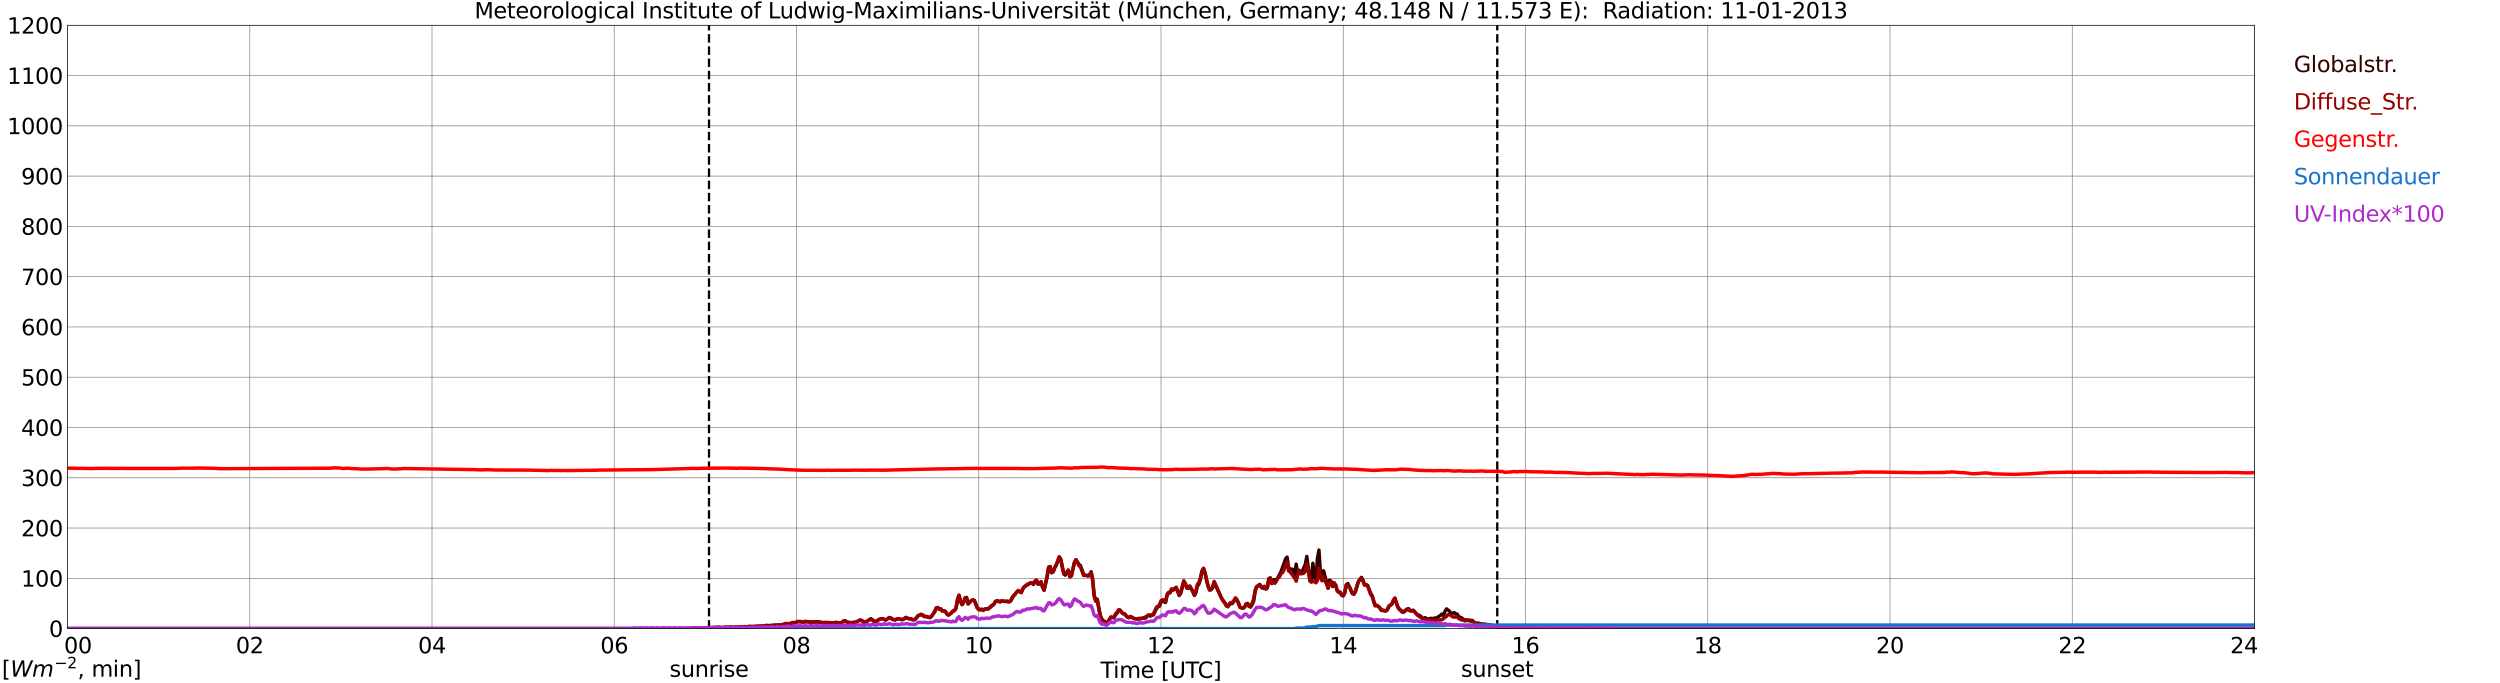 <?xml version="1.0" encoding="utf-8" standalone="no"?>
<!DOCTYPE svg PUBLIC "-//W3C//DTD SVG 1.1//EN"
  "http://www.w3.org/Graphics/SVG/1.1/DTD/svg11.dtd">
<svg xmlns:xlink="http://www.w3.org/1999/xlink" width="1085.4pt" height="296.64pt" viewBox="0 0 1085.4 296.64" xmlns="http://www.w3.org/2000/svg" version="1.1">
 <defs>
  <style type="text/css">*{stroke-linejoin: round; stroke-linecap: butt}</style>
 </defs>
 <g id="figure_1">
  <g id="patch_1">
   <path d="M 0 296.64 
L 1085.4 296.64 
L 1085.4 0 
L 0 0 
z
" style="fill: #ffffff"/>
  </g>
  <g id="axes_1">
   <g id="patch_2">
    <path d="M 29.306 272.909 
L 978.814 272.909 
L 978.814 10.976 
L 29.306 10.976 
z
" style="fill: #ffffff"/>
   </g>
   <g id="patch_3">
    <path d="M 978.814 272.909 
L 978.814 272.909 
L 978.814 10.976 
L 978.814 10.976 
z
" clip-path="url(#p4a483a9345)" style="fill: #d3d3d3; opacity: 0.25; stroke: #d3d3d3; stroke-linejoin: miter"/>
   </g>
   <g id="matplotlib.axis_1">
    <g id="xtick_1">
     <g id="line2d_1">
      <path d="M 29.306 272.909 
L 29.306 10.976 
" clip-path="url(#p4a483a9345)" style="fill: none; stroke: #808080; stroke-width: 0.3; stroke-linecap: square"/>
     </g>
     <g id="line2d_2"/>
     <g id="text_1">
      <!--    00 -->
      <g transform="translate(18.733 283.627) scale(0.095 -0.095)">
       <defs>
        <path id="DejaVuSans-20" transform="scale(0.016)"/>
        <path id="DejaVuSans-30" d="M 2034 4250 
Q 1547 4250 1301 3770 
Q 1056 3291 1056 2328 
Q 1056 1369 1301 889 
Q 1547 409 2034 409 
Q 2525 409 2770 889 
Q 3016 1369 3016 2328 
Q 3016 3291 2770 3770 
Q 2525 4250 2034 4250 
z
M 2034 4750 
Q 2819 4750 3233 4129 
Q 3647 3509 3647 2328 
Q 3647 1150 3233 529 
Q 2819 -91 2034 -91 
Q 1250 -91 836 529 
Q 422 1150 422 2328 
Q 422 3509 836 4129 
Q 1250 4750 2034 4750 
z
" transform="scale(0.016)"/>
       </defs>
       <use xlink:href="#DejaVuSans-20"/>
       <use xlink:href="#DejaVuSans-20" transform="translate(31.787 0)"/>
       <use xlink:href="#DejaVuSans-20" transform="translate(63.574 0)"/>
       <use xlink:href="#DejaVuSans-30" transform="translate(95.361 0)"/>
       <use xlink:href="#DejaVuSans-30" transform="translate(158.984 0)"/>
      </g>
     </g>
    </g>
    <g id="xtick_2">
     <g id="line2d_3">
      <path d="M 108.431 272.909 
L 108.431 10.976 
" clip-path="url(#p4a483a9345)" style="fill: none; stroke: #808080; stroke-width: 0.3; stroke-linecap: square"/>
     </g>
     <g id="line2d_4"/>
     <g id="text_2">
      <!-- 02 -->
      <g transform="translate(102.387 283.627) scale(0.095 -0.095)">
       <defs>
        <path id="DejaVuSans-32" d="M 1228 531 
L 3431 531 
L 3431 0 
L 469 0 
L 469 531 
Q 828 903 1448 1529 
Q 2069 2156 2228 2338 
Q 2531 2678 2651 2914 
Q 2772 3150 2772 3378 
Q 2772 3750 2511 3984 
Q 2250 4219 1831 4219 
Q 1534 4219 1204 4116 
Q 875 4013 500 3803 
L 500 4441 
Q 881 4594 1212 4672 
Q 1544 4750 1819 4750 
Q 2544 4750 2975 4387 
Q 3406 4025 3406 3419 
Q 3406 3131 3298 2873 
Q 3191 2616 2906 2266 
Q 2828 2175 2409 1742 
Q 1991 1309 1228 531 
z
" transform="scale(0.016)"/>
       </defs>
       <use xlink:href="#DejaVuSans-30"/>
       <use xlink:href="#DejaVuSans-32" transform="translate(63.623 0)"/>
      </g>
     </g>
    </g>
    <g id="xtick_3">
     <g id="line2d_5">
      <path d="M 187.557 272.909 
L 187.557 10.976 
" clip-path="url(#p4a483a9345)" style="fill: none; stroke: #808080; stroke-width: 0.3; stroke-linecap: square"/>
     </g>
     <g id="line2d_6"/>
     <g id="text_3">
      <!-- 04 -->
      <g transform="translate(181.513 283.627) scale(0.095 -0.095)">
       <defs>
        <path id="DejaVuSans-34" d="M 2419 4116 
L 825 1625 
L 2419 1625 
L 2419 4116 
z
M 2253 4666 
L 3047 4666 
L 3047 1625 
L 3713 1625 
L 3713 1100 
L 3047 1100 
L 3047 0 
L 2419 0 
L 2419 1100 
L 313 1100 
L 313 1709 
L 2253 4666 
z
" transform="scale(0.016)"/>
       </defs>
       <use xlink:href="#DejaVuSans-30"/>
       <use xlink:href="#DejaVuSans-34" transform="translate(63.623 0)"/>
      </g>
     </g>
    </g>
    <g id="xtick_4">
     <g id="line2d_7">
      <path d="M 266.683 272.909 
L 266.683 10.976 
" clip-path="url(#p4a483a9345)" style="fill: none; stroke: #808080; stroke-width: 0.3; stroke-linecap: square"/>
     </g>
     <g id="line2d_8"/>
     <g id="text_4">
      <!-- 06 -->
      <g transform="translate(260.638 283.627) scale(0.095 -0.095)">
       <defs>
        <path id="DejaVuSans-36" d="M 2113 2584 
Q 1688 2584 1439 2293 
Q 1191 2003 1191 1497 
Q 1191 994 1439 701 
Q 1688 409 2113 409 
Q 2538 409 2786 701 
Q 3034 994 3034 1497 
Q 3034 2003 2786 2293 
Q 2538 2584 2113 2584 
z
M 3366 4563 
L 3366 3988 
Q 3128 4100 2886 4159 
Q 2644 4219 2406 4219 
Q 1781 4219 1451 3797 
Q 1122 3375 1075 2522 
Q 1259 2794 1537 2939 
Q 1816 3084 2150 3084 
Q 2853 3084 3261 2657 
Q 3669 2231 3669 1497 
Q 3669 778 3244 343 
Q 2819 -91 2113 -91 
Q 1303 -91 875 529 
Q 447 1150 447 2328 
Q 447 3434 972 4092 
Q 1497 4750 2381 4750 
Q 2619 4750 2861 4703 
Q 3103 4656 3366 4563 
z
" transform="scale(0.016)"/>
       </defs>
       <use xlink:href="#DejaVuSans-30"/>
       <use xlink:href="#DejaVuSans-36" transform="translate(63.623 0)"/>
      </g>
     </g>
    </g>
    <g id="xtick_5">
     <g id="line2d_9">
      <path d="M 345.808 272.909 
L 345.808 10.976 
" clip-path="url(#p4a483a9345)" style="fill: none; stroke: #808080; stroke-width: 0.3; stroke-linecap: square"/>
     </g>
     <g id="line2d_10"/>
     <g id="text_5">
      <!-- 08 -->
      <g transform="translate(339.764 283.627) scale(0.095 -0.095)">
       <defs>
        <path id="DejaVuSans-38" d="M 2034 2216 
Q 1584 2216 1326 1975 
Q 1069 1734 1069 1313 
Q 1069 891 1326 650 
Q 1584 409 2034 409 
Q 2484 409 2743 651 
Q 3003 894 3003 1313 
Q 3003 1734 2745 1975 
Q 2488 2216 2034 2216 
z
M 1403 2484 
Q 997 2584 770 2862 
Q 544 3141 544 3541 
Q 544 4100 942 4425 
Q 1341 4750 2034 4750 
Q 2731 4750 3128 4425 
Q 3525 4100 3525 3541 
Q 3525 3141 3298 2862 
Q 3072 2584 2669 2484 
Q 3125 2378 3379 2068 
Q 3634 1759 3634 1313 
Q 3634 634 3220 271 
Q 2806 -91 2034 -91 
Q 1263 -91 848 271 
Q 434 634 434 1313 
Q 434 1759 690 2068 
Q 947 2378 1403 2484 
z
M 1172 3481 
Q 1172 3119 1398 2916 
Q 1625 2713 2034 2713 
Q 2441 2713 2670 2916 
Q 2900 3119 2900 3481 
Q 2900 3844 2670 4047 
Q 2441 4250 2034 4250 
Q 1625 4250 1398 4047 
Q 1172 3844 1172 3481 
z
" transform="scale(0.016)"/>
       </defs>
       <use xlink:href="#DejaVuSans-30"/>
       <use xlink:href="#DejaVuSans-38" transform="translate(63.623 0)"/>
      </g>
     </g>
    </g>
    <g id="xtick_6">
     <g id="line2d_11">
      <path d="M 424.934 272.909 
L 424.934 10.976 
" clip-path="url(#p4a483a9345)" style="fill: none; stroke: #808080; stroke-width: 0.3; stroke-linecap: square"/>
     </g>
     <g id="line2d_12"/>
     <g id="text_6">
      <!-- 10 -->
      <g transform="translate(418.89 283.627) scale(0.095 -0.095)">
       <defs>
        <path id="DejaVuSans-31" d="M 794 531 
L 1825 531 
L 1825 4091 
L 703 3866 
L 703 4441 
L 1819 4666 
L 2450 4666 
L 2450 531 
L 3481 531 
L 3481 0 
L 794 0 
L 794 531 
z
" transform="scale(0.016)"/>
       </defs>
       <use xlink:href="#DejaVuSans-31"/>
       <use xlink:href="#DejaVuSans-30" transform="translate(63.623 0)"/>
      </g>
     </g>
    </g>
    <g id="xtick_7">
     <g id="line2d_13">
      <path d="M 504.06 272.909 
L 504.06 10.976 
" clip-path="url(#p4a483a9345)" style="fill: none; stroke: #808080; stroke-width: 0.3; stroke-linecap: square"/>
     </g>
     <g id="line2d_14"/>
     <g id="text_7">
      <!-- 12 -->
      <g transform="translate(498.015 283.627) scale(0.095 -0.095)">
       <use xlink:href="#DejaVuSans-31"/>
       <use xlink:href="#DejaVuSans-32" transform="translate(63.623 0)"/>
      </g>
     </g>
    </g>
    <g id="xtick_8">
     <g id="line2d_15">
      <path d="M 583.185 272.909 
L 583.185 10.976 
" clip-path="url(#p4a483a9345)" style="fill: none; stroke: #808080; stroke-width: 0.3; stroke-linecap: square"/>
     </g>
     <g id="line2d_16"/>
     <g id="text_8">
      <!-- 14 -->
      <g transform="translate(577.141 283.627) scale(0.095 -0.095)">
       <use xlink:href="#DejaVuSans-31"/>
       <use xlink:href="#DejaVuSans-34" transform="translate(63.623 0)"/>
      </g>
     </g>
    </g>
    <g id="xtick_9">
     <g id="line2d_17">
      <path d="M 662.311 272.909 
L 662.311 10.976 
" clip-path="url(#p4a483a9345)" style="fill: none; stroke: #808080; stroke-width: 0.3; stroke-linecap: square"/>
     </g>
     <g id="line2d_18"/>
     <g id="text_9">
      <!-- 16 -->
      <g transform="translate(656.267 283.627) scale(0.095 -0.095)">
       <use xlink:href="#DejaVuSans-31"/>
       <use xlink:href="#DejaVuSans-36" transform="translate(63.623 0)"/>
      </g>
     </g>
    </g>
    <g id="xtick_10">
     <g id="line2d_19">
      <path d="M 741.437 272.909 
L 741.437 10.976 
" clip-path="url(#p4a483a9345)" style="fill: none; stroke: #808080; stroke-width: 0.3; stroke-linecap: square"/>
     </g>
     <g id="line2d_20"/>
     <g id="text_10">
      <!-- 18 -->
      <g transform="translate(735.392 283.627) scale(0.095 -0.095)">
       <use xlink:href="#DejaVuSans-31"/>
       <use xlink:href="#DejaVuSans-38" transform="translate(63.623 0)"/>
      </g>
     </g>
    </g>
    <g id="xtick_11">
     <g id="line2d_21">
      <path d="M 820.562 272.909 
L 820.562 10.976 
" clip-path="url(#p4a483a9345)" style="fill: none; stroke: #808080; stroke-width: 0.3; stroke-linecap: square"/>
     </g>
     <g id="line2d_22"/>
     <g id="text_11">
      <!-- 20 -->
      <g transform="translate(814.518 283.627) scale(0.095 -0.095)">
       <use xlink:href="#DejaVuSans-32"/>
       <use xlink:href="#DejaVuSans-30" transform="translate(63.623 0)"/>
      </g>
     </g>
    </g>
    <g id="xtick_12">
     <g id="line2d_23">
      <path d="M 899.688 272.909 
L 899.688 10.976 
" clip-path="url(#p4a483a9345)" style="fill: none; stroke: #808080; stroke-width: 0.3; stroke-linecap: square"/>
     </g>
     <g id="line2d_24"/>
     <g id="text_12">
      <!-- 22 -->
      <g transform="translate(893.644 283.627) scale(0.095 -0.095)">
       <use xlink:href="#DejaVuSans-32"/>
       <use xlink:href="#DejaVuSans-32" transform="translate(63.623 0)"/>
      </g>
     </g>
    </g>
    <g id="xtick_13">
     <g id="line2d_25">
      <path d="M 978.814 272.909 
L 978.814 10.976 
" clip-path="url(#p4a483a9345)" style="fill: none; stroke: #808080; stroke-width: 0.3; stroke-linecap: square"/>
     </g>
     <g id="line2d_26"/>
     <g id="text_13">
      <!-- 24    -->
      <g transform="translate(968.241 283.627) scale(0.095 -0.095)">
       <use xlink:href="#DejaVuSans-32"/>
       <use xlink:href="#DejaVuSans-34" transform="translate(63.623 0)"/>
       <use xlink:href="#DejaVuSans-20" transform="translate(127.246 0)"/>
       <use xlink:href="#DejaVuSans-20" transform="translate(159.033 0)"/>
       <use xlink:href="#DejaVuSans-20" transform="translate(190.82 0)"/>
      </g>
     </g>
    </g>
    <g id="text_14">
     <!-- Time [UTC] -->
     <g transform="translate(477.806 294.322) scale(0.095 -0.095)">
      <defs>
       <path id="DejaVuSans-54" d="M -19 4666 
L 3928 4666 
L 3928 4134 
L 2272 4134 
L 2272 0 
L 1638 0 
L 1638 4134 
L -19 4134 
L -19 4666 
z
" transform="scale(0.016)"/>
       <path id="DejaVuSans-69" d="M 603 3500 
L 1178 3500 
L 1178 0 
L 603 0 
L 603 3500 
z
M 603 4863 
L 1178 4863 
L 1178 4134 
L 603 4134 
L 603 4863 
z
" transform="scale(0.016)"/>
       <path id="DejaVuSans-6d" d="M 3328 2828 
Q 3544 3216 3844 3400 
Q 4144 3584 4550 3584 
Q 5097 3584 5394 3201 
Q 5691 2819 5691 2113 
L 5691 0 
L 5113 0 
L 5113 2094 
Q 5113 2597 4934 2840 
Q 4756 3084 4391 3084 
Q 3944 3084 3684 2787 
Q 3425 2491 3425 1978 
L 3425 0 
L 2847 0 
L 2847 2094 
Q 2847 2600 2669 2842 
Q 2491 3084 2119 3084 
Q 1678 3084 1418 2786 
Q 1159 2488 1159 1978 
L 1159 0 
L 581 0 
L 581 3500 
L 1159 3500 
L 1159 2956 
Q 1356 3278 1631 3431 
Q 1906 3584 2284 3584 
Q 2666 3584 2933 3390 
Q 3200 3197 3328 2828 
z
" transform="scale(0.016)"/>
       <path id="DejaVuSans-65" d="M 3597 1894 
L 3597 1613 
L 953 1613 
Q 991 1019 1311 708 
Q 1631 397 2203 397 
Q 2534 397 2845 478 
Q 3156 559 3463 722 
L 3463 178 
Q 3153 47 2828 -22 
Q 2503 -91 2169 -91 
Q 1331 -91 842 396 
Q 353 884 353 1716 
Q 353 2575 817 3079 
Q 1281 3584 2069 3584 
Q 2775 3584 3186 3129 
Q 3597 2675 3597 1894 
z
M 3022 2063 
Q 3016 2534 2758 2815 
Q 2500 3097 2075 3097 
Q 1594 3097 1305 2825 
Q 1016 2553 972 2059 
L 3022 2063 
z
" transform="scale(0.016)"/>
       <path id="DejaVuSans-5b" d="M 550 4863 
L 1875 4863 
L 1875 4416 
L 1125 4416 
L 1125 -397 
L 1875 -397 
L 1875 -844 
L 550 -844 
L 550 4863 
z
" transform="scale(0.016)"/>
       <path id="DejaVuSans-55" d="M 556 4666 
L 1191 4666 
L 1191 1831 
Q 1191 1081 1462 751 
Q 1734 422 2344 422 
Q 2950 422 3222 751 
Q 3494 1081 3494 1831 
L 3494 4666 
L 4128 4666 
L 4128 1753 
Q 4128 841 3676 375 
Q 3225 -91 2344 -91 
Q 1459 -91 1007 375 
Q 556 841 556 1753 
L 556 4666 
z
" transform="scale(0.016)"/>
       <path id="DejaVuSans-43" d="M 4122 4306 
L 4122 3641 
Q 3803 3938 3442 4084 
Q 3081 4231 2675 4231 
Q 1875 4231 1450 3742 
Q 1025 3253 1025 2328 
Q 1025 1406 1450 917 
Q 1875 428 2675 428 
Q 3081 428 3442 575 
Q 3803 722 4122 1019 
L 4122 359 
Q 3791 134 3420 21 
Q 3050 -91 2638 -91 
Q 1578 -91 968 557 
Q 359 1206 359 2328 
Q 359 3453 968 4101 
Q 1578 4750 2638 4750 
Q 3056 4750 3426 4639 
Q 3797 4528 4122 4306 
z
" transform="scale(0.016)"/>
       <path id="DejaVuSans-5d" d="M 1947 4863 
L 1947 -844 
L 622 -844 
L 622 -397 
L 1369 -397 
L 1369 4416 
L 622 4416 
L 622 4863 
L 1947 4863 
z
" transform="scale(0.016)"/>
      </defs>
      <use xlink:href="#DejaVuSans-54"/>
      <use xlink:href="#DejaVuSans-69" transform="translate(57.959 0)"/>
      <use xlink:href="#DejaVuSans-6d" transform="translate(85.742 0)"/>
      <use xlink:href="#DejaVuSans-65" transform="translate(183.154 0)"/>
      <use xlink:href="#DejaVuSans-20" transform="translate(244.678 0)"/>
      <use xlink:href="#DejaVuSans-5b" transform="translate(276.465 0)"/>
      <use xlink:href="#DejaVuSans-55" transform="translate(315.479 0)"/>
      <use xlink:href="#DejaVuSans-54" transform="translate(388.672 0)"/>
      <use xlink:href="#DejaVuSans-43" transform="translate(443.881 0)"/>
      <use xlink:href="#DejaVuSans-5d" transform="translate(513.705 0)"/>
     </g>
    </g>
   </g>
   <g id="matplotlib.axis_2">
    <g id="ytick_1">
     <g id="line2d_27">
      <path d="M 29.306 272.909 
L 978.814 272.909 
" clip-path="url(#p4a483a9345)" style="fill: none; stroke: #808080; stroke-width: 0.3; stroke-linecap: square"/>
     </g>
     <g id="line2d_28"/>
     <g id="text_15">
      <!-- 0 -->
      <g transform="translate(21.261 276.518) scale(0.095 -0.095)">
       <use xlink:href="#DejaVuSans-30"/>
      </g>
     </g>
    </g>
    <g id="ytick_2">
     <g id="line2d_29">
      <path d="M 29.306 251.081 
L 978.814 251.081 
" clip-path="url(#p4a483a9345)" style="fill: none; stroke: #808080; stroke-width: 0.3; stroke-linecap: square"/>
     </g>
     <g id="line2d_30"/>
     <g id="text_16">
      <!-- 100 -->
      <g transform="translate(9.173 254.69) scale(0.095 -0.095)">
       <use xlink:href="#DejaVuSans-31"/>
       <use xlink:href="#DejaVuSans-30" transform="translate(63.623 0)"/>
       <use xlink:href="#DejaVuSans-30" transform="translate(127.246 0)"/>
      </g>
     </g>
    </g>
    <g id="ytick_3">
     <g id="line2d_31">
      <path d="M 29.306 229.253 
L 978.814 229.253 
" clip-path="url(#p4a483a9345)" style="fill: none; stroke: #808080; stroke-width: 0.3; stroke-linecap: square"/>
     </g>
     <g id="line2d_32"/>
     <g id="text_17">
      <!-- 200 -->
      <g transform="translate(9.173 232.863) scale(0.095 -0.095)">
       <use xlink:href="#DejaVuSans-32"/>
       <use xlink:href="#DejaVuSans-30" transform="translate(63.623 0)"/>
       <use xlink:href="#DejaVuSans-30" transform="translate(127.246 0)"/>
      </g>
     </g>
    </g>
    <g id="ytick_4">
     <g id="line2d_33">
      <path d="M 29.306 207.426 
L 978.814 207.426 
" clip-path="url(#p4a483a9345)" style="fill: none; stroke: #808080; stroke-width: 0.3; stroke-linecap: square"/>
     </g>
     <g id="line2d_34"/>
     <g id="text_18">
      <!-- 300 -->
      <g transform="translate(9.173 211.035) scale(0.095 -0.095)">
       <defs>
        <path id="DejaVuSans-33" d="M 2597 2516 
Q 3050 2419 3304 2112 
Q 3559 1806 3559 1356 
Q 3559 666 3084 287 
Q 2609 -91 1734 -91 
Q 1441 -91 1130 -33 
Q 819 25 488 141 
L 488 750 
Q 750 597 1062 519 
Q 1375 441 1716 441 
Q 2309 441 2620 675 
Q 2931 909 2931 1356 
Q 2931 1769 2642 2001 
Q 2353 2234 1838 2234 
L 1294 2234 
L 1294 2753 
L 1863 2753 
Q 2328 2753 2575 2939 
Q 2822 3125 2822 3475 
Q 2822 3834 2567 4026 
Q 2313 4219 1838 4219 
Q 1578 4219 1281 4162 
Q 984 4106 628 3988 
L 628 4550 
Q 988 4650 1302 4700 
Q 1616 4750 1894 4750 
Q 2613 4750 3031 4423 
Q 3450 4097 3450 3541 
Q 3450 3153 3228 2886 
Q 3006 2619 2597 2516 
z
" transform="scale(0.016)"/>
       </defs>
       <use xlink:href="#DejaVuSans-33"/>
       <use xlink:href="#DejaVuSans-30" transform="translate(63.623 0)"/>
       <use xlink:href="#DejaVuSans-30" transform="translate(127.246 0)"/>
      </g>
     </g>
    </g>
    <g id="ytick_5">
     <g id="line2d_35">
      <path d="M 29.306 185.598 
L 978.814 185.598 
" clip-path="url(#p4a483a9345)" style="fill: none; stroke: #808080; stroke-width: 0.3; stroke-linecap: square"/>
     </g>
     <g id="line2d_36"/>
     <g id="text_19">
      <!-- 400 -->
      <g transform="translate(9.173 189.207) scale(0.095 -0.095)">
       <use xlink:href="#DejaVuSans-34"/>
       <use xlink:href="#DejaVuSans-30" transform="translate(63.623 0)"/>
       <use xlink:href="#DejaVuSans-30" transform="translate(127.246 0)"/>
      </g>
     </g>
    </g>
    <g id="ytick_6">
     <g id="line2d_37">
      <path d="M 29.306 163.77 
L 978.814 163.77 
" clip-path="url(#p4a483a9345)" style="fill: none; stroke: #808080; stroke-width: 0.3; stroke-linecap: square"/>
     </g>
     <g id="line2d_38"/>
     <g id="text_20">
      <!-- 500 -->
      <g transform="translate(9.173 167.379) scale(0.095 -0.095)">
       <defs>
        <path id="DejaVuSans-35" d="M 691 4666 
L 3169 4666 
L 3169 4134 
L 1269 4134 
L 1269 2991 
Q 1406 3038 1543 3061 
Q 1681 3084 1819 3084 
Q 2600 3084 3056 2656 
Q 3513 2228 3513 1497 
Q 3513 744 3044 326 
Q 2575 -91 1722 -91 
Q 1428 -91 1123 -41 
Q 819 9 494 109 
L 494 744 
Q 775 591 1075 516 
Q 1375 441 1709 441 
Q 2250 441 2565 725 
Q 2881 1009 2881 1497 
Q 2881 1984 2565 2268 
Q 2250 2553 1709 2553 
Q 1456 2553 1204 2497 
Q 953 2441 691 2322 
L 691 4666 
z
" transform="scale(0.016)"/>
       </defs>
       <use xlink:href="#DejaVuSans-35"/>
       <use xlink:href="#DejaVuSans-30" transform="translate(63.623 0)"/>
       <use xlink:href="#DejaVuSans-30" transform="translate(127.246 0)"/>
      </g>
     </g>
    </g>
    <g id="ytick_7">
     <g id="line2d_39">
      <path d="M 29.306 141.942 
L 978.814 141.942 
" clip-path="url(#p4a483a9345)" style="fill: none; stroke: #808080; stroke-width: 0.3; stroke-linecap: square"/>
     </g>
     <g id="line2d_40"/>
     <g id="text_21">
      <!-- 600 -->
      <g transform="translate(9.173 145.551) scale(0.095 -0.095)">
       <use xlink:href="#DejaVuSans-36"/>
       <use xlink:href="#DejaVuSans-30" transform="translate(63.623 0)"/>
       <use xlink:href="#DejaVuSans-30" transform="translate(127.246 0)"/>
      </g>
     </g>
    </g>
    <g id="ytick_8">
     <g id="line2d_41">
      <path d="M 29.306 120.114 
L 978.814 120.114 
" clip-path="url(#p4a483a9345)" style="fill: none; stroke: #808080; stroke-width: 0.3; stroke-linecap: square"/>
     </g>
     <g id="line2d_42"/>
     <g id="text_22">
      <!-- 700 -->
      <g transform="translate(9.173 123.724) scale(0.095 -0.095)">
       <defs>
        <path id="DejaVuSans-37" d="M 525 4666 
L 3525 4666 
L 3525 4397 
L 1831 0 
L 1172 0 
L 2766 4134 
L 525 4134 
L 525 4666 
z
" transform="scale(0.016)"/>
       </defs>
       <use xlink:href="#DejaVuSans-37"/>
       <use xlink:href="#DejaVuSans-30" transform="translate(63.623 0)"/>
       <use xlink:href="#DejaVuSans-30" transform="translate(127.246 0)"/>
      </g>
     </g>
    </g>
    <g id="ytick_9">
     <g id="line2d_43">
      <path d="M 29.306 98.287 
L 978.814 98.287 
" clip-path="url(#p4a483a9345)" style="fill: none; stroke: #808080; stroke-width: 0.3; stroke-linecap: square"/>
     </g>
     <g id="line2d_44"/>
     <g id="text_23">
      <!-- 800 -->
      <g transform="translate(9.173 101.896) scale(0.095 -0.095)">
       <use xlink:href="#DejaVuSans-38"/>
       <use xlink:href="#DejaVuSans-30" transform="translate(63.623 0)"/>
       <use xlink:href="#DejaVuSans-30" transform="translate(127.246 0)"/>
      </g>
     </g>
    </g>
    <g id="ytick_10">
     <g id="line2d_45">
      <path d="M 29.306 76.459 
L 978.814 76.459 
" clip-path="url(#p4a483a9345)" style="fill: none; stroke: #808080; stroke-width: 0.3; stroke-linecap: square"/>
     </g>
     <g id="line2d_46"/>
     <g id="text_24">
      <!-- 900 -->
      <g transform="translate(9.173 80.068) scale(0.095 -0.095)">
       <defs>
        <path id="DejaVuSans-39" d="M 703 97 
L 703 672 
Q 941 559 1184 500 
Q 1428 441 1663 441 
Q 2288 441 2617 861 
Q 2947 1281 2994 2138 
Q 2813 1869 2534 1725 
Q 2256 1581 1919 1581 
Q 1219 1581 811 2004 
Q 403 2428 403 3163 
Q 403 3881 828 4315 
Q 1253 4750 1959 4750 
Q 2769 4750 3195 4129 
Q 3622 3509 3622 2328 
Q 3622 1225 3098 567 
Q 2575 -91 1691 -91 
Q 1453 -91 1209 -44 
Q 966 3 703 97 
z
M 1959 2075 
Q 2384 2075 2632 2365 
Q 2881 2656 2881 3163 
Q 2881 3666 2632 3958 
Q 2384 4250 1959 4250 
Q 1534 4250 1286 3958 
Q 1038 3666 1038 3163 
Q 1038 2656 1286 2365 
Q 1534 2075 1959 2075 
z
" transform="scale(0.016)"/>
       </defs>
       <use xlink:href="#DejaVuSans-39"/>
       <use xlink:href="#DejaVuSans-30" transform="translate(63.623 0)"/>
       <use xlink:href="#DejaVuSans-30" transform="translate(127.246 0)"/>
      </g>
     </g>
    </g>
    <g id="ytick_11">
     <g id="line2d_47">
      <path d="M 29.306 54.631 
L 978.814 54.631 
" clip-path="url(#p4a483a9345)" style="fill: none; stroke: #808080; stroke-width: 0.3; stroke-linecap: square"/>
     </g>
     <g id="line2d_48"/>
     <g id="text_25">
      <!-- 1000 -->
      <g transform="translate(3.128 58.24) scale(0.095 -0.095)">
       <use xlink:href="#DejaVuSans-31"/>
       <use xlink:href="#DejaVuSans-30" transform="translate(63.623 0)"/>
       <use xlink:href="#DejaVuSans-30" transform="translate(127.246 0)"/>
       <use xlink:href="#DejaVuSans-30" transform="translate(190.869 0)"/>
      </g>
     </g>
    </g>
    <g id="ytick_12">
     <g id="line2d_49">
      <path d="M 29.306 32.803 
L 978.814 32.803 
" clip-path="url(#p4a483a9345)" style="fill: none; stroke: #808080; stroke-width: 0.3; stroke-linecap: square"/>
     </g>
     <g id="line2d_50"/>
     <g id="text_26">
      <!-- 1100 -->
      <g transform="translate(3.128 36.413) scale(0.095 -0.095)">
       <use xlink:href="#DejaVuSans-31"/>
       <use xlink:href="#DejaVuSans-31" transform="translate(63.623 0)"/>
       <use xlink:href="#DejaVuSans-30" transform="translate(127.246 0)"/>
       <use xlink:href="#DejaVuSans-30" transform="translate(190.869 0)"/>
      </g>
     </g>
    </g>
    <g id="ytick_13">
     <g id="line2d_51">
      <path d="M 29.306 10.976 
L 978.814 10.976 
" clip-path="url(#p4a483a9345)" style="fill: none; stroke: #808080; stroke-width: 0.3; stroke-linecap: square"/>
     </g>
     <g id="line2d_52"/>
     <g id="text_27">
      <!-- 1200 -->
      <g transform="translate(3.128 14.585) scale(0.095 -0.095)">
       <use xlink:href="#DejaVuSans-31"/>
       <use xlink:href="#DejaVuSans-32" transform="translate(63.623 0)"/>
       <use xlink:href="#DejaVuSans-30" transform="translate(127.246 0)"/>
       <use xlink:href="#DejaVuSans-30" transform="translate(190.869 0)"/>
      </g>
     </g>
    </g>
   </g>
   <g id="line2d_53">
    <path d="M 307.828 272.909 
L 307.828 10.976 
" clip-path="url(#p4a483a9345)" style="fill: none; stroke-dasharray: 3.7,1.6; stroke-dashoffset: 0; stroke: #000000"/>
   </g>
   <g id="line2d_54">
    <path d="M 650.047 272.909 
L 650.047 10.976 
" clip-path="url(#p4a483a9345)" style="fill: none; stroke-dasharray: 3.7,1.6; stroke-dashoffset: 0; stroke: #000000"/>
   </g>
   <g id="line2d_55">
    <path d="M 29.306 272.909 
L 298.992 272.909 
L 299.652 272.677 
L 304.267 272.588 
L 310.202 272.44 
L 316.796 272.381 
L 318.114 272.322 
L 319.433 272.322 
L 321.411 272.232 
L 331.961 271.73 
L 332.621 271.551 
L 333.94 271.582 
L 337.236 271.374 
L 338.555 271.374 
L 340.533 270.99 
L 341.193 270.752 
L 343.171 270.783 
L 344.49 270.396 
L 345.149 270.427 
L 346.468 269.833 
L 347.127 269.864 
L 348.446 270.1 
L 350.424 269.923 
L 351.743 270.071 
L 355.04 269.923 
L 357.018 270.248 
L 358.996 270.337 
L 362.293 270.396 
L 362.952 270.279 
L 364.271 270.368 
L 364.93 270.455 
L 365.59 270.161 
L 366.249 269.626 
L 366.909 269.508 
L 367.568 269.953 
L 368.887 270.307 
L 370.865 270.248 
L 371.524 270.161 
L 373.502 269.152 
L 374.162 269.39 
L 375.481 270.248 
L 376.14 269.953 
L 378.118 268.591 
L 379.437 269.626 
L 380.096 269.746 
L 380.756 269.539 
L 382.074 268.796 
L 382.734 268.62 
L 383.393 268.679 
L 384.053 269.034 
L 384.712 269.093 
L 386.031 268.264 
L 386.69 268.294 
L 388.009 269.034 
L 388.668 269.034 
L 389.987 268.561 
L 390.646 268.858 
L 391.306 268.975 
L 391.965 268.917 
L 392.624 268.679 
L 393.284 268.115 
L 394.603 268.561 
L 395.262 268.561 
L 396.581 269.124 
L 397.24 269.034 
L 398.559 267.465 
L 399.218 267.081 
L 399.878 266.843 
L 400.537 267.02 
L 401.196 267.642 
L 402.515 267.672 
L 403.175 267.998 
L 403.834 268.115 
L 404.493 267.465 
L 405.812 265.688 
L 406.471 264.119 
L 407.131 263.791 
L 407.79 264.326 
L 408.45 264.413 
L 409.109 265.273 
L 409.768 265.184 
L 410.428 265.481 
L 411.087 266.605 
L 411.746 267.05 
L 412.406 266.666 
L 413.065 266.072 
L 413.725 265.273 
L 414.384 265.066 
L 415.043 264.178 
L 415.703 260.742 
L 416.362 258.433 
L 417.022 260.919 
L 417.681 262.519 
L 418.34 261.571 
L 419 259.764 
L 419.659 259.38 
L 420.318 262.163 
L 421.637 260.86 
L 422.297 260.476 
L 422.956 260.594 
L 423.615 262.015 
L 424.275 263.822 
L 424.934 264.444 
L 425.593 264.592 
L 426.253 264.472 
L 426.912 264.769 
L 427.572 264.444 
L 428.89 264.267 
L 430.209 263.438 
L 430.869 262.667 
L 431.528 262.281 
L 432.187 261.098 
L 432.847 260.801 
L 433.506 260.919 
L 434.165 261.275 
L 434.825 260.949 
L 435.484 260.978 
L 436.144 261.126 
L 437.462 261.216 
L 438.122 261.246 
L 438.781 260.919 
L 440.1 258.609 
L 440.759 257.987 
L 441.419 257.04 
L 442.078 256.566 
L 443.397 257.247 
L 444.056 255.737 
L 444.716 254.79 
L 447.353 253.131 
L 448.012 253.159 
L 448.672 253.753 
L 449.331 252.478 
L 449.991 251.976 
L 450.65 253.604 
L 451.309 253.486 
L 451.969 252.598 
L 452.628 254.849 
L 453.287 256.269 
L 454.606 250.612 
L 455.266 246.733 
L 455.925 245.993 
L 456.584 248.628 
L 457.244 248.333 
L 457.903 246.643 
L 458.563 245.371 
L 459.222 243.771 
L 459.881 241.876 
L 460.541 242.913 
L 461.859 249.191 
L 462.519 249.695 
L 463.838 247.621 
L 464.497 250.287 
L 465.156 249.902 
L 466.475 244.245 
L 467.134 243 
L 467.794 243.948 
L 468.453 245.105 
L 469.113 245.548 
L 470.431 249.339 
L 471.091 249.754 
L 471.75 249.843 
L 472.409 249.782 
L 473.069 249.516 
L 473.728 248.243 
L 474.388 251.413 
L 475.047 258.284 
L 475.706 260.563 
L 476.366 260.12 
L 477.685 267.14 
L 478.344 268.796 
L 479.003 269.508 
L 480.322 270.368 
L 480.981 270.041 
L 482.3 267.998 
L 482.96 268.056 
L 483.619 268.264 
L 484.278 266.961 
L 484.938 266.31 
L 485.597 265.094 
L 486.256 264.918 
L 486.916 265.747 
L 487.575 266.339 
L 488.235 266.546 
L 489.553 268.028 
L 490.213 268.205 
L 490.872 267.731 
L 491.532 268.056 
L 492.191 268.53 
L 492.85 268.591 
L 493.51 268.768 
L 495.488 268.62 
L 496.147 268.384 
L 496.807 268.443 
L 497.466 268.264 
L 498.125 267.406 
L 498.785 267.168 
L 499.444 267.493 
L 500.103 267.081 
L 500.763 266.961 
L 502.082 264.267 
L 502.741 263.497 
L 503.4 263.141 
L 504.06 261.451 
L 504.719 260.832 
L 505.379 261.275 
L 506.038 261.571 
L 506.697 258.52 
L 507.357 257.365 
L 508.016 257.365 
L 508.675 256.032 
L 509.335 256.211 
L 510.654 255.204 
L 511.972 258.55 
L 512.632 257.632 
L 513.95 252.685 
L 514.61 253.307 
L 515.269 255.233 
L 515.929 255.381 
L 516.588 254.641 
L 517.907 256.861 
L 518.566 258.52 
L 519.226 257.276 
L 519.885 254.375 
L 520.544 253.574 
L 521.204 251.441 
L 521.863 248.095 
L 522.522 246.881 
L 523.182 248.717 
L 523.841 251.976 
L 524.501 254.434 
L 525.16 256.18 
L 525.819 256.032 
L 526.479 255.115 
L 527.138 252.834 
L 530.435 259.854 
L 531.754 261.659 
L 532.413 262.992 
L 533.073 263.407 
L 533.732 262.488 
L 534.391 262.074 
L 535.051 262.015 
L 536.369 259.941 
L 537.029 260.801 
L 537.688 261.866 
L 538.348 263.645 
L 539.007 263.97 
L 539.666 264.088 
L 540.326 263.615 
L 540.985 262.429 
L 541.644 262.074 
L 542.304 263.259 
L 542.963 263.584 
L 543.623 262.488 
L 544.282 261.008 
L 544.941 256.743 
L 545.601 254.67 
L 546.26 254.434 
L 546.919 253.781 
L 547.579 254.728 
L 548.238 255.351 
L 548.898 254.552 
L 549.557 255.588 
L 550.216 255.204 
L 550.876 251.205 
L 551.535 250.88 
L 552.195 253.279 
L 552.854 251.769 
L 553.513 251.649 
L 554.173 252.004 
L 556.151 248.213 
L 557.47 244.631 
L 558.129 242.675 
L 558.788 241.876 
L 559.448 246.288 
L 560.107 247.207 
L 560.766 247.058 
L 561.426 247.266 
L 562.085 249.723 
L 562.745 244.926 
L 563.404 249.221 
L 564.063 247.621 
L 564.723 248.866 
L 565.382 248.243 
L 566.042 246.495 
L 566.701 245.074 
L 567.36 241.579 
L 568.679 251.707 
L 569.338 251.531 
L 569.998 244.57 
L 570.657 250.228 
L 571.317 252.478 
L 571.976 242.439 
L 572.635 238.825 
L 573.295 248.955 
L 573.954 251.413 
L 574.613 247.798 
L 576.592 255.204 
L 577.251 251.886 
L 577.91 252.33 
L 578.57 254.641 
L 579.229 253.663 
L 579.889 253.96 
L 580.548 256.269 
L 581.207 256.951 
L 581.867 257.099 
L 582.526 258.461 
L 583.185 258.727 
L 583.845 257.396 
L 584.504 253.93 
L 585.164 253.338 
L 585.823 254.641 
L 587.142 257.662 
L 587.801 257.987 
L 588.46 256.922 
L 589.779 252.537 
L 590.439 251.472 
L 591.098 250.673 
L 591.757 251.886 
L 592.417 253.753 
L 593.076 253.871 
L 593.736 254.137 
L 595.054 257.514 
L 595.714 258.55 
L 597.032 262.934 
L 597.692 262.844 
L 598.351 263.259 
L 599.011 263.852 
L 599.67 264.859 
L 600.989 265.243 
L 601.648 265.302 
L 602.307 264.828 
L 602.967 263.377 
L 603.626 262.785 
L 604.286 262.37 
L 604.945 260.683 
L 605.604 259.764 
L 606.923 263.525 
L 607.582 264.503 
L 608.901 265.481 
L 609.561 265.509 
L 610.879 264.413 
L 611.539 264.267 
L 612.198 264.918 
L 612.858 265.215 
L 613.517 264.948 
L 614.176 265.54 
L 614.836 266.459 
L 615.495 266.932 
L 616.154 267.109 
L 616.814 267.524 
L 617.473 268.235 
L 618.133 268.471 
L 618.792 268.177 
L 619.451 268.679 
L 620.111 268.738 
L 621.429 268.443 
L 622.089 268.679 
L 622.748 268.323 
L 623.408 268.323 
L 624.067 268.115 
L 624.726 267.583 
L 625.386 267.227 
L 626.045 266.577 
L 626.705 267.258 
L 627.364 265.391 
L 628.023 264.355 
L 629.342 265.363 
L 630.001 266.546 
L 631.32 265.954 
L 631.98 266.577 
L 632.639 266.577 
L 633.298 267.79 
L 633.958 267.969 
L 634.617 268.264 
L 635.276 268.886 
L 635.936 269.124 
L 637.255 269.183 
L 639.233 269.419 
L 639.892 270.1 
L 640.552 270.455 
L 641.211 270.575 
L 641.87 270.545 
L 643.189 270.929 
L 643.848 271.108 
L 644.508 270.901 
L 645.827 271.226 
L 646.486 271.226 
L 647.145 271.374 
L 648.464 271.848 
L 650.442 272.263 
L 651.761 272.381 
L 652.42 272.47 
L 654.399 272.352 
L 655.058 272.529 
L 657.036 272.529 
L 657.695 272.909 
L 978.154 272.909 
L 978.154 272.909 
" clip-path="url(#p4a483a9345)" style="fill: none; stroke: #330000; stroke-width: 1.5; stroke-linecap: square"/>
   </g>
   <g id="line2d_56">
    <path d="M 29.306 272.909 
L 300.311 272.909 
L 300.971 272.494 
L 301.63 272.787 
L 302.289 272.787 
L 302.949 272.577 
L 303.608 272.787 
L 304.927 272.536 
L 305.586 272.704 
L 306.905 272.787 
L 308.883 272.494 
L 310.202 272.409 
L 310.861 272.409 
L 311.521 272.285 
L 312.18 272.326 
L 313.499 272.621 
L 314.818 272.285 
L 315.477 272.241 
L 316.136 272.453 
L 316.796 272.199 
L 318.774 272.409 
L 319.433 272.199 
L 320.093 272.453 
L 320.752 272.199 
L 321.411 272.326 
L 322.071 272.031 
L 322.73 272.241 
L 323.39 272.031 
L 324.049 272.116 
L 324.708 272.075 
L 325.368 271.907 
L 326.686 272.199 
L 327.346 272.285 
L 328.005 271.99 
L 329.324 271.907 
L 329.983 272.031 
L 330.643 271.907 
L 331.302 271.99 
L 331.961 271.695 
L 332.621 271.529 
L 333.28 271.822 
L 337.236 271.361 
L 339.215 271.486 
L 339.874 271.318 
L 341.193 270.647 
L 341.852 270.94 
L 342.512 270.689 
L 343.171 270.73 
L 343.83 270.311 
L 344.49 270.226 
L 345.149 270.353 
L 346.468 269.807 
L 347.127 269.934 
L 347.787 269.807 
L 348.446 270.058 
L 349.105 269.934 
L 349.765 269.68 
L 350.424 269.934 
L 351.083 270.058 
L 355.699 270.102 
L 357.018 270.479 
L 358.996 270.185 
L 359.655 270.438 
L 360.315 270.226 
L 360.974 270.479 
L 361.634 270.521 
L 362.952 270.185 
L 363.612 270.394 
L 364.93 270.647 
L 365.59 270.27 
L 366.249 269.598 
L 366.909 269.598 
L 367.568 270.017 
L 368.887 270.394 
L 369.546 270.27 
L 370.206 270.353 
L 370.865 270.185 
L 371.524 270.143 
L 372.184 269.849 
L 372.843 269.429 
L 373.502 269.22 
L 374.162 269.512 
L 374.821 270.185 
L 375.481 270.143 
L 376.14 269.975 
L 376.799 269.388 
L 378.118 268.842 
L 378.777 269.303 
L 379.437 269.934 
L 380.096 269.892 
L 380.756 269.639 
L 381.415 269.01 
L 382.734 268.589 
L 383.393 268.589 
L 384.053 269.052 
L 384.712 269.135 
L 386.031 268.087 
L 386.69 268.255 
L 387.349 268.884 
L 388.668 269.178 
L 389.328 268.757 
L 389.987 268.589 
L 391.306 268.967 
L 391.965 269.01 
L 393.284 268.043 
L 393.943 268.506 
L 394.603 268.674 
L 395.262 268.633 
L 395.921 269.01 
L 396.581 269.052 
L 397.24 268.842 
L 397.899 268.211 
L 398.559 267.247 
L 399.218 267.079 
L 399.878 266.66 
L 400.537 266.911 
L 401.196 267.666 
L 401.856 267.583 
L 403.175 268.087 
L 403.834 268.043 
L 404.493 267.373 
L 405.812 265.4 
L 406.471 263.931 
L 407.131 263.721 
L 407.79 264.601 
L 408.45 264.392 
L 409.109 265.273 
L 409.768 265.105 
L 410.428 265.4 
L 411.087 266.45 
L 411.746 267.037 
L 412.406 266.491 
L 413.065 266.155 
L 413.725 265.273 
L 414.384 265.191 
L 415.043 263.89 
L 415.703 260.07 
L 416.362 258.474 
L 417.022 261.076 
L 417.681 262.462 
L 418.34 261.412 
L 419 259.524 
L 419.659 259.648 
L 420.318 262.209 
L 421.637 260.825 
L 422.297 260.489 
L 422.956 260.698 
L 424.275 263.973 
L 424.934 264.728 
L 425.593 264.813 
L 426.253 264.686 
L 426.912 265.064 
L 427.572 264.477 
L 428.231 264.309 
L 428.89 264.518 
L 429.55 264.014 
L 430.209 263.217 
L 430.869 262.881 
L 431.528 262.335 
L 432.187 261.203 
L 432.847 260.866 
L 434.165 261.371 
L 434.825 260.825 
L 435.484 261.076 
L 436.144 260.949 
L 436.803 261.076 
L 437.462 260.949 
L 438.122 261.327 
L 438.781 260.908 
L 439.44 259.356 
L 442.078 256.333 
L 442.737 256.92 
L 443.397 257.298 
L 444.056 255.578 
L 444.716 254.696 
L 446.034 253.646 
L 446.694 253.478 
L 447.353 253.017 
L 448.012 252.976 
L 448.672 253.436 
L 449.331 252.345 
L 449.991 251.799 
L 450.65 253.604 
L 451.309 253.436 
L 451.969 252.554 
L 452.628 254.99 
L 453.287 256.206 
L 454.606 250.162 
L 455.266 246.174 
L 455.925 245.965 
L 456.584 248.61 
L 457.244 248.147 
L 457.903 246.259 
L 458.563 245.251 
L 459.881 241.726 
L 460.541 242.732 
L 461.2 246.259 
L 461.859 248.944 
L 462.519 249.112 
L 463.838 247.475 
L 464.497 250.457 
L 465.156 250.035 
L 466.475 244.118 
L 467.134 242.985 
L 468.453 245.628 
L 469.113 246.133 
L 470.431 249.867 
L 471.091 249.826 
L 471.75 249.911 
L 472.409 250.162 
L 473.069 249.784 
L 473.728 248.484 
L 474.388 252.05 
L 475.047 259.061 
L 475.706 261.076 
L 476.366 260.447 
L 477.685 267.709 
L 478.344 268.967 
L 480.322 270.353 
L 480.981 269.975 
L 482.3 267.834 
L 482.96 268.087 
L 483.619 268.043 
L 484.278 266.533 
L 484.938 265.904 
L 485.597 264.728 
L 486.256 264.854 
L 486.916 265.778 
L 487.575 266.45 
L 488.235 266.491 
L 488.894 267.33 
L 489.553 267.96 
L 490.213 267.96 
L 490.872 267.624 
L 492.191 268.506 
L 492.85 268.589 
L 493.51 268.842 
L 494.169 268.548 
L 494.828 268.421 
L 495.488 268.506 
L 496.147 268.255 
L 496.807 268.17 
L 498.785 266.911 
L 499.444 267.12 
L 500.103 266.911 
L 500.763 266.533 
L 502.082 263.636 
L 502.741 263.176 
L 503.4 262.545 
L 504.06 260.781 
L 504.719 260.362 
L 505.379 260.698 
L 506.038 261.244 
L 506.697 258.011 
L 507.357 257.173 
L 508.016 257.173 
L 508.675 255.619 
L 509.335 255.914 
L 510.654 254.947 
L 511.972 258.221 
L 512.632 256.961 
L 513.95 252.135 
L 514.61 253.353 
L 515.269 255.324 
L 515.929 254.654 
L 516.588 254.401 
L 517.247 255.536 
L 518.566 258.389 
L 519.226 256.374 
L 519.885 253.563 
L 520.544 252.932 
L 521.204 250.625 
L 521.863 247.853 
L 522.522 246.72 
L 523.182 248.652 
L 524.501 254.445 
L 525.16 256.082 
L 525.819 255.914 
L 526.479 254.779 
L 527.138 252.43 
L 530.435 259.902 
L 531.094 261.076 
L 531.754 261.831 
L 532.413 262.964 
L 533.073 263.344 
L 533.732 262.041 
L 534.391 261.539 
L 535.051 261.707 
L 535.71 260.781 
L 536.369 259.565 
L 537.029 260.279 
L 537.688 261.663 
L 538.348 263.636 
L 539.666 264.055 
L 540.326 263.51 
L 540.985 262.167 
L 541.644 261.999 
L 542.304 263.259 
L 542.963 263.217 
L 543.623 261.831 
L 544.282 260.153 
L 544.941 256.25 
L 545.601 254.696 
L 546.919 253.731 
L 547.579 254.99 
L 548.238 255.368 
L 548.898 254.654 
L 549.557 255.787 
L 550.216 255.324 
L 550.876 251.339 
L 551.535 251.002 
L 552.195 253.353 
L 552.854 252.596 
L 553.513 253.227 
L 554.173 252.262 
L 554.832 250.876 
L 555.491 250.457 
L 556.151 249.029 
L 556.81 248.61 
L 557.47 247.392 
L 558.129 245.124 
L 558.788 243.991 
L 559.448 247.896 
L 560.107 248.274 
L 562.085 250.959 
L 562.745 252.303 
L 563.404 249.533 
L 564.063 247.685 
L 564.723 249.156 
L 565.382 249.071 
L 566.042 248.861 
L 566.701 248.189 
L 567.36 244.915 
L 568.02 247.266 
L 568.679 252.262 
L 569.338 252.764 
L 569.998 252.471 
L 570.657 252.386 
L 571.317 253.017 
L 571.976 252.05 
L 572.635 246.637 
L 573.295 250.581 
L 573.954 252.177 
L 574.613 250.372 
L 575.273 252.218 
L 575.932 253.521 
L 576.592 255.451 
L 577.251 253.521 
L 577.91 252.43 
L 578.57 254.36 
L 579.229 252.976 
L 579.889 254.109 
L 580.548 256.542 
L 581.207 257.215 
L 581.867 257.215 
L 582.526 258.348 
L 583.185 258.389 
L 583.845 257.256 
L 584.504 253.982 
L 585.164 253.94 
L 585.823 254.654 
L 587.142 257.719 
L 587.801 257.887 
L 588.46 256.796 
L 589.12 254.318 
L 589.779 252.596 
L 590.439 251.38 
L 591.098 251.127 
L 591.757 252.345 
L 592.417 254.067 
L 593.076 253.855 
L 593.736 254.233 
L 595.054 258.053 
L 595.714 258.893 
L 596.373 261.161 
L 597.032 263.008 
L 597.692 262.755 
L 599.011 263.763 
L 599.67 264.937 
L 600.329 264.854 
L 601.648 265.191 
L 602.307 264.645 
L 602.967 263.091 
L 604.286 262.252 
L 604.945 260.615 
L 605.604 259.648 
L 606.264 261.958 
L 606.923 263.721 
L 607.582 264.645 
L 608.901 265.861 
L 609.561 265.736 
L 610.22 265.191 
L 610.879 264.813 
L 611.539 264.645 
L 612.198 265.273 
L 612.858 265.273 
L 613.517 265.022 
L 614.176 265.61 
L 615.495 267.164 
L 617.473 268.548 
L 618.133 268.801 
L 620.111 269.01 
L 620.77 269.01 
L 621.429 269.303 
L 622.089 269.178 
L 622.748 269.178 
L 623.408 269.388 
L 624.067 269.052 
L 624.726 269.178 
L 625.386 269.178 
L 626.045 269.052 
L 628.023 267.583 
L 628.683 266.828 
L 629.342 266.828 
L 630.661 267.792 
L 631.32 267.96 
L 632.639 267.751 
L 633.298 268.548 
L 634.617 269.178 
L 635.276 269.178 
L 635.936 269.598 
L 636.595 269.347 
L 637.914 269.512 
L 638.573 269.766 
L 639.233 269.388 
L 639.892 270.102 
L 641.211 270.984 
L 641.87 270.984 
L 643.189 270.772 
L 643.848 271.361 
L 644.508 271.235 
L 646.486 271.695 
L 647.145 271.444 
L 647.805 271.948 
L 648.464 271.863 
L 649.123 271.948 
L 650.442 272.453 
L 651.102 272.367 
L 651.761 272.409 
L 652.42 272.326 
L 653.08 272.621 
L 654.399 272.536 
L 655.717 272.872 
L 978.154 272.909 
L 978.154 272.909 
" clip-path="url(#p4a483a9345)" style="fill: none; stroke: #990000; stroke-width: 1.5; stroke-linecap: square"/>
   </g>
   <g id="line2d_57">
    <path d="M 29.306 203.25 
L 39.856 203.424 
L 41.834 203.35 
L 43.153 203.346 
L 45.131 203.328 
L 46.45 203.335 
L 49.087 203.374 
L 53.043 203.344 
L 55.681 203.398 
L 75.462 203.39 
L 78.759 203.261 
L 84.034 203.256 
L 86.013 203.2 
L 92.606 203.302 
L 94.584 203.427 
L 95.903 203.483 
L 143.379 203.28 
L 144.697 203.123 
L 147.335 203.169 
L 148.654 203.403 
L 150.632 203.307 
L 151.291 203.289 
L 152.61 203.435 
L 154.588 203.481 
L 157.226 203.695 
L 157.885 203.623 
L 159.204 203.665 
L 168.435 203.4 
L 169.754 203.603 
L 171.732 203.645 
L 173.71 203.507 
L 174.37 203.551 
L 175.029 203.407 
L 206.02 203.887 
L 208.657 204.014 
L 209.976 203.979 
L 211.954 203.927 
L 215.251 204.06 
L 229.757 204.106 
L 231.076 204.145 
L 238.329 204.304 
L 238.989 204.212 
L 242.286 204.276 
L 242.945 204.236 
L 243.604 204.335 
L 244.264 204.256 
L 246.901 204.298 
L 259.43 204.147 
L 260.089 204.071 
L 261.408 204.092 
L 272.617 203.975 
L 281.849 203.9 
L 284.486 203.848 
L 295.036 203.538 
L 300.971 203.352 
L 302.289 203.418 
L 304.267 203.333 
L 310.202 203.25 
L 312.18 203.232 
L 314.818 203.232 
L 316.136 203.211 
L 320.093 203.309 
L 321.411 203.241 
L 327.346 203.333 
L 329.324 203.381 
L 337.896 203.658 
L 342.512 203.918 
L 347.787 204.145 
L 357.677 204.221 
L 359.655 204.154 
L 360.974 204.212 
L 362.952 204.158 
L 368.887 204.162 
L 370.865 204.125 
L 376.14 204.138 
L 378.777 204.112 
L 380.096 204.13 
L 381.415 204.123 
L 384.053 204.154 
L 386.69 204.064 
L 404.493 203.636 
L 405.812 203.617 
L 422.956 203.348 
L 426.912 203.403 
L 437.462 203.372 
L 440.1 203.383 
L 445.375 203.457 
L 448.672 203.459 
L 457.903 203.215 
L 458.563 203.213 
L 459.881 203.08 
L 465.156 203.263 
L 466.475 203.117 
L 468.453 203.084 
L 469.113 202.962 
L 477.025 202.881 
L 477.685 202.759 
L 479.663 202.829 
L 480.981 203.034 
L 482.3 202.97 
L 485.597 203.208 
L 489.553 203.318 
L 490.872 203.475 
L 492.191 203.427 
L 494.169 203.523 
L 496.147 203.571 
L 498.785 203.758 
L 501.422 203.765 
L 503.4 203.896 
L 505.379 203.951 
L 508.675 203.9 
L 509.994 203.778 
L 511.313 203.767 
L 512.632 203.822 
L 516.588 203.756 
L 519.226 203.726 
L 521.204 203.667 
L 522.522 203.651 
L 524.501 203.638 
L 526.479 203.501 
L 527.138 203.601 
L 535.051 203.392 
L 537.688 203.575 
L 542.963 203.861 
L 544.941 203.739 
L 546.919 203.689 
L 548.238 203.972 
L 553.513 203.78 
L 554.832 203.988 
L 560.766 203.933 
L 563.404 203.676 
L 564.723 203.61 
L 565.382 203.741 
L 568.02 203.634 
L 569.338 203.431 
L 570.657 203.542 
L 573.954 203.304 
L 576.592 203.499 
L 577.91 203.527 
L 579.229 203.603 
L 581.207 203.582 
L 583.185 203.641 
L 583.845 203.531 
L 584.504 203.66 
L 585.164 203.606 
L 586.482 203.697 
L 588.46 203.739 
L 596.373 204.245 
L 600.989 203.999 
L 602.307 203.948 
L 605.604 203.985 
L 608.242 203.689 
L 610.22 203.75 
L 612.198 203.824 
L 613.517 204.014 
L 616.154 204.191 
L 619.451 204.309 
L 620.111 204.258 
L 622.089 204.37 
L 626.045 204.269 
L 626.705 204.374 
L 628.023 204.324 
L 628.683 204.295 
L 631.32 204.533 
L 633.958 204.4 
L 634.617 204.527 
L 635.936 204.54 
L 637.914 204.59 
L 638.573 204.483 
L 639.233 204.612 
L 643.848 204.479 
L 645.167 204.662 
L 647.145 204.573 
L 648.464 204.618 
L 652.42 204.708 
L 653.08 205.033 
L 655.717 204.944 
L 657.036 204.717 
L 657.695 204.699 
L 658.355 204.9 
L 659.014 204.752 
L 660.992 204.704 
L 662.97 204.725 
L 664.949 204.835 
L 668.905 204.867 
L 671.542 204.985 
L 673.521 204.987 
L 675.499 205.114 
L 677.477 205.103 
L 681.433 205.203 
L 684.071 205.382 
L 690.005 205.636 
L 691.324 205.561 
L 695.939 205.513 
L 697.258 205.463 
L 709.786 206.046 
L 710.446 205.97 
L 713.083 206.083 
L 714.402 206.022 
L 717.699 205.911 
L 729.568 206.249 
L 732.205 206.194 
L 732.865 206.109 
L 734.843 206.181 
L 740.118 206.249 
L 742.096 206.384 
L 746.712 206.507 
L 748.031 206.603 
L 751.987 206.83 
L 755.943 206.528 
L 756.602 206.535 
L 757.921 206.343 
L 759.24 206.131 
L 760.559 205.893 
L 761.878 205.983 
L 764.515 205.93 
L 765.174 205.952 
L 765.834 205.815 
L 767.812 205.695 
L 769.131 205.564 
L 771.109 205.548 
L 771.768 205.655 
L 772.428 205.623 
L 774.406 205.808 
L 779.021 205.904 
L 782.978 205.633 
L 785.615 205.664 
L 788.912 205.566 
L 796.165 205.413 
L 798.803 205.378 
L 804.078 205.267 
L 805.397 205.088 
L 808.694 204.948 
L 809.353 204.898 
L 810.012 204.976 
L 811.331 204.948 
L 813.309 204.994 
L 817.265 204.944 
L 819.244 205.016 
L 833.75 205.243 
L 838.366 205.153 
L 840.344 205.179 
L 844.3 205.123 
L 844.959 204.987 
L 846.278 204.976 
L 847.597 204.885 
L 850.894 205.179 
L 852.872 205.245 
L 854.191 205.404 
L 854.85 205.454 
L 855.51 205.633 
L 857.488 205.692 
L 860.125 205.446 
L 862.103 205.315 
L 864.082 205.542 
L 865.4 205.716 
L 868.038 205.797 
L 874.632 205.957 
L 881.225 205.699 
L 889.138 205.203 
L 891.775 205.127 
L 893.094 205.107 
L 895.732 205.04 
L 896.391 205.096 
L 897.71 204.994 
L 901.007 205.051 
L 903.644 204.996 
L 908.26 204.972 
L 912.216 205.088 
L 914.194 204.992 
L 916.173 205.057 
L 933.316 204.926 
L 935.295 205.011 
L 936.613 204.974 
L 938.592 205.031 
L 939.91 205.046 
L 959.692 205.171 
L 961.01 205.153 
L 966.285 205.105 
L 970.242 205.197 
L 971.561 205.188 
L 975.517 205.304 
L 978.154 205.217 
L 978.154 205.217 
" clip-path="url(#p4a483a9345)" style="fill: none; stroke: #ff0000; stroke-width: 1.5; stroke-linecap: square"/>
   </g>
   <g id="line2d_58">
    <path d="M 29.306 272.909 
L 562.085 272.909 
L 562.745 272.691 
L 566.042 272.691 
L 567.36 272.254 
L 569.338 272.254 
L 569.998 272.036 
L 571.317 272.036 
L 572.635 271.599 
L 627.364 271.599 
L 628.023 271.381 
L 978.154 271.381 
L 978.154 271.381 
" clip-path="url(#p4a483a9345)" style="fill: none; stroke: #1773cc; stroke-width: 1.5; stroke-linecap: square"/>
   </g>
   <g id="line2d_59">
    <path d="M 29.306 272.909 
L 273.936 272.909 
L 275.914 272.603 
L 276.573 272.778 
L 277.233 272.778 
L 277.892 272.56 
L 279.87 272.778 
L 280.53 272.56 
L 281.849 272.778 
L 282.508 272.581 
L 283.167 272.581 
L 283.827 272.778 
L 284.486 272.778 
L 285.145 272.56 
L 285.805 272.603 
L 286.464 272.778 
L 287.124 272.778 
L 287.783 272.56 
L 289.761 272.778 
L 290.42 272.56 
L 291.739 272.756 
L 292.399 272.581 
L 293.058 272.56 
L 293.717 272.756 
L 294.377 272.756 
L 295.036 272.56 
L 295.696 272.581 
L 296.355 272.756 
L 297.014 272.756 
L 297.674 272.538 
L 299.652 272.734 
L 300.311 272.516 
L 301.63 272.712 
L 302.289 272.516 
L 302.949 272.516 
L 303.608 272.691 
L 304.267 272.691 
L 304.927 272.472 
L 305.586 272.494 
L 306.246 272.669 
L 306.905 272.669 
L 307.564 272.45 
L 309.543 272.647 
L 310.202 272.429 
L 311.521 272.625 
L 312.18 272.429 
L 312.839 272.407 
L 313.499 272.625 
L 314.158 272.625 
L 314.818 272.385 
L 315.477 272.407 
L 316.136 272.581 
L 316.796 272.603 
L 317.455 272.363 
L 319.433 272.603 
L 320.093 272.363 
L 321.411 272.56 
L 322.071 272.363 
L 322.73 272.341 
L 323.39 272.538 
L 324.049 272.56 
L 324.708 272.341 
L 325.368 272.341 
L 326.027 272.516 
L 326.686 272.538 
L 327.346 272.298 
L 329.324 272.472 
L 329.983 272.232 
L 331.302 272.407 
L 331.961 272.21 
L 332.621 272.167 
L 333.28 272.363 
L 333.94 272.363 
L 334.599 272.145 
L 335.258 272.145 
L 335.918 272.298 
L 336.577 272.319 
L 337.236 272.079 
L 339.215 272.276 
L 339.874 271.992 
L 340.533 272.079 
L 341.193 272.036 
L 341.852 271.839 
L 342.512 271.839 
L 343.171 271.992 
L 343.83 271.927 
L 344.49 271.665 
L 346.468 271.796 
L 347.127 271.577 
L 348.446 271.883 
L 349.765 271.599 
L 350.424 271.796 
L 351.083 271.861 
L 351.743 271.621 
L 352.402 271.621 
L 353.062 271.774 
L 353.721 271.774 
L 354.38 271.512 
L 355.04 271.577 
L 355.699 271.774 
L 356.359 271.817 
L 357.018 271.555 
L 358.337 271.73 
L 358.996 271.512 
L 359.655 271.577 
L 360.315 271.796 
L 360.974 271.817 
L 361.634 271.577 
L 362.293 271.599 
L 362.952 271.774 
L 363.612 271.774 
L 364.271 271.512 
L 365.59 271.686 
L 366.249 271.403 
L 366.909 271.403 
L 367.568 271.665 
L 368.227 271.665 
L 368.887 271.425 
L 369.546 271.403 
L 370.206 271.599 
L 370.865 271.599 
L 371.524 271.315 
L 374.821 271.403 
L 375.481 271.512 
L 376.14 271.228 
L 376.799 271.206 
L 377.459 271.403 
L 378.118 271.359 
L 378.777 271.141 
L 379.437 271.184 
L 380.096 271.381 
L 380.756 271.315 
L 381.415 270.922 
L 382.734 271.163 
L 384.053 270.835 
L 384.712 271.032 
L 385.371 271.01 
L 386.031 270.792 
L 386.69 270.901 
L 387.349 271.206 
L 388.009 271.272 
L 388.668 271.01 
L 389.987 271.119 
L 390.646 271.163 
L 391.306 270.879 
L 392.624 270.944 
L 393.943 270.748 
L 394.603 270.966 
L 397.24 271.119 
L 397.899 270.748 
L 398.559 270.224 
L 401.856 270.202 
L 402.515 270.377 
L 403.175 270.42 
L 403.834 270.159 
L 404.493 270.224 
L 405.153 270.115 
L 406.471 269.46 
L 407.131 269.7 
L 407.79 269.744 
L 408.45 269.351 
L 409.109 269.482 
L 409.768 269.438 
L 413.065 270.028 
L 413.725 269.7 
L 414.384 269.94 
L 415.043 269.744 
L 415.703 268.369 
L 416.362 267.714 
L 417.022 268.871 
L 417.681 269.329 
L 418.34 268.783 
L 419 268.085 
L 419.659 268.303 
L 420.318 268.849 
L 420.978 268.107 
L 422.297 267.823 
L 422.956 267.779 
L 423.615 267.932 
L 424.275 268.565 
L 424.934 268.783 
L 425.593 268.783 
L 426.253 268.412 
L 426.912 268.587 
L 428.231 268.369 
L 429.55 268.434 
L 430.209 268.216 
L 430.869 267.823 
L 431.528 267.801 
L 433.506 267.321 
L 434.165 267.605 
L 435.484 267.692 
L 436.144 267.452 
L 437.462 267.779 
L 439.44 266.95 
L 440.1 266.491 
L 440.759 265.858 
L 441.419 265.487 
L 442.737 265.793 
L 443.397 265.553 
L 444.056 264.92 
L 444.716 264.92 
L 445.375 264.723 
L 446.034 264.309 
L 446.694 264.418 
L 448.012 264.156 
L 449.991 263.785 
L 450.65 264.243 
L 451.309 264.112 
L 451.969 264.134 
L 452.628 265.116 
L 453.287 265.204 
L 455.266 261.733 
L 455.925 261.755 
L 456.584 262.584 
L 457.244 262.475 
L 457.903 262.104 
L 458.563 261.471 
L 459.222 260.336 
L 459.881 259.878 
L 460.541 260.401 
L 461.859 262.497 
L 462.519 262.584 
L 463.178 262.279 
L 463.838 262.279 
L 464.497 263.436 
L 465.156 262.89 
L 465.816 261.078 
L 466.475 260.03 
L 467.134 260.336 
L 467.794 260.925 
L 468.453 261.165 
L 469.113 261.602 
L 469.772 262.606 
L 470.431 263.261 
L 471.75 262.672 
L 473.069 263.086 
L 473.728 262.977 
L 474.388 264.68 
L 475.047 267.037 
L 475.706 267.626 
L 476.366 267.212 
L 477.685 270.377 
L 478.344 270.988 
L 479.003 270.922 
L 480.322 271.446 
L 480.981 271.163 
L 481.641 270.333 
L 482.3 269.984 
L 482.96 270.289 
L 483.619 270.355 
L 484.278 269.46 
L 485.597 268.98 
L 486.916 269.045 
L 488.894 270.159 
L 490.872 270.18 
L 491.532 270.442 
L 492.191 270.333 
L 493.51 270.704 
L 494.169 270.573 
L 494.828 270.289 
L 495.488 270.486 
L 496.147 270.508 
L 496.807 270.377 
L 497.466 270.115 
L 500.103 269.635 
L 500.763 269.766 
L 501.422 269.22 
L 502.082 268.281 
L 502.741 267.976 
L 503.4 268.085 
L 504.06 267.408 
L 504.719 266.95 
L 506.038 267.343 
L 506.697 266.033 
L 507.357 265.553 
L 508.016 265.815 
L 508.675 265.509 
L 509.335 265.727 
L 509.994 265.225 
L 510.654 265.182 
L 511.313 265.946 
L 511.972 266.273 
L 512.632 265.837 
L 513.95 264.178 
L 514.61 264.2 
L 515.269 264.898 
L 516.588 264.833 
L 517.247 265.073 
L 517.907 265.575 
L 518.566 266.491 
L 519.226 265.88 
L 519.885 264.527 
L 520.544 264.265 
L 521.204 263.741 
L 521.863 263.043 
L 522.522 262.868 
L 523.182 263.85 
L 523.841 265.247 
L 524.501 266.186 
L 525.16 266.23 
L 525.819 265.946 
L 526.479 265.378 
L 527.138 264.483 
L 531.754 267.714 
L 532.413 267.823 
L 533.073 267.365 
L 533.732 266.71 
L 534.391 266.339 
L 535.71 265.749 
L 536.369 266.099 
L 537.029 266.819 
L 537.688 267.343 
L 538.348 268.063 
L 539.007 268.15 
L 539.666 267.583 
L 540.326 266.71 
L 540.985 266.601 
L 542.304 267.91 
L 542.963 267.583 
L 543.623 266.819 
L 544.941 264.527 
L 545.601 263.719 
L 547.579 263.654 
L 548.238 263.938 
L 549.557 264.767 
L 550.216 264.592 
L 551.535 263.697 
L 552.195 263.348 
L 552.854 262.562 
L 553.513 262.519 
L 554.832 263.239 
L 558.129 262.562 
L 558.788 263.261 
L 559.448 263.741 
L 560.107 263.894 
L 561.426 264.483 
L 562.085 264.745 
L 562.745 264.418 
L 564.063 264.396 
L 564.723 264.549 
L 565.382 264.178 
L 566.042 264.2 
L 567.36 264.811 
L 568.02 264.963 
L 568.679 265.269 
L 569.338 265.247 
L 569.998 265.596 
L 571.317 266.753 
L 571.976 266.142 
L 572.635 265.378 
L 573.295 265.073 
L 573.954 265.007 
L 575.273 264.374 
L 575.932 264.483 
L 576.592 265.051 
L 577.251 265.16 
L 577.91 265.051 
L 579.229 265.466 
L 581.207 266.011 
L 582.526 266.579 
L 583.185 266.339 
L 584.504 266.491 
L 585.164 266.601 
L 587.142 267.474 
L 587.801 267.19 
L 588.46 267.168 
L 589.12 267.365 
L 589.779 267.43 
L 590.439 267.343 
L 591.098 267.605 
L 592.417 268.281 
L 593.076 268.172 
L 593.736 268.587 
L 594.395 268.783 
L 595.054 268.74 
L 595.714 268.936 
L 596.373 269.264 
L 597.032 269.307 
L 597.692 269.045 
L 599.67 269.307 
L 600.329 269.067 
L 601.648 269.373 
L 602.307 269.264 
L 602.967 269.329 
L 603.626 269.656 
L 604.286 269.7 
L 604.945 269.46 
L 605.604 269.395 
L 606.264 269.504 
L 606.923 269.46 
L 607.582 269.176 
L 608.242 269.22 
L 608.901 269.395 
L 609.561 269.373 
L 610.22 269.133 
L 611.539 269.46 
L 612.198 269.395 
L 612.858 269.482 
L 613.517 269.766 
L 614.176 269.787 
L 614.836 269.569 
L 615.495 269.635 
L 616.154 269.875 
L 616.814 269.962 
L 617.473 269.809 
L 619.451 270.224 
L 620.111 270.049 
L 620.77 270.311 
L 621.429 270.42 
L 622.089 270.268 
L 622.748 270.355 
L 623.408 270.617 
L 624.067 270.704 
L 624.726 270.53 
L 626.705 270.966 
L 627.364 270.813 
L 628.683 271.163 
L 629.342 271.032 
L 630.001 271.119 
L 630.661 271.403 
L 631.32 271.49 
L 631.98 271.315 
L 633.958 271.708 
L 634.617 271.534 
L 636.595 271.905 
L 637.255 271.708 
L 637.914 271.927 
L 638.573 271.97 
L 639.233 271.796 
L 639.892 271.839 
L 640.552 272.058 
L 641.211 272.101 
L 641.87 271.905 
L 643.848 272.232 
L 644.508 272.036 
L 645.827 272.298 
L 646.486 272.145 
L 647.145 272.167 
L 647.805 272.385 
L 648.464 272.429 
L 649.123 272.232 
L 649.783 272.298 
L 650.442 272.494 
L 651.102 272.538 
L 651.761 272.319 
L 653.08 272.581 
L 654.399 272.429 
L 655.058 272.647 
L 655.717 272.647 
L 656.377 272.45 
L 657.036 272.472 
L 657.695 272.669 
L 658.355 272.691 
L 659.014 272.472 
L 660.992 272.734 
L 661.652 272.494 
L 662.97 272.734 
L 663.63 272.538 
L 664.289 272.538 
L 664.949 272.734 
L 665.608 272.756 
L 666.267 272.538 
L 666.927 272.581 
L 667.586 272.756 
L 668.246 272.778 
L 668.905 272.538 
L 670.224 272.756 
L 670.883 272.581 
L 671.542 272.56 
L 672.202 272.756 
L 672.861 272.778 
L 673.521 272.56 
L 675.499 272.778 
L 676.158 272.56 
L 677.477 272.756 
L 678.796 272.56 
L 679.455 272.756 
L 680.114 272.778 
L 680.774 272.56 
L 681.433 272.603 
L 682.092 272.778 
L 682.752 272.778 
L 683.411 272.56 
L 685.389 272.778 
L 686.049 272.56 
L 686.708 272.734 
L 687.368 272.778 
L 688.027 272.581 
L 688.686 272.581 
L 689.346 272.778 
L 690.005 272.778 
L 690.664 272.56 
L 692.643 272.778 
L 693.302 272.56 
L 694.621 272.778 
L 695.28 272.581 
L 695.939 272.581 
L 696.599 272.778 
L 697.258 272.778 
L 697.918 272.581 
L 699.896 272.778 
L 700.555 272.909 
L 978.154 272.909 
L 978.154 272.909 
" clip-path="url(#p4a483a9345)" style="fill: none; stroke: #b02bcc; stroke-width: 1.5; stroke-linecap: square"/>
   </g>
   <g id="patch_4">
    <path d="M 29.306 272.909 
L 29.306 10.976 
" style="fill: none; stroke: #000000; stroke-width: 0.3; stroke-linejoin: miter; stroke-linecap: square"/>
   </g>
   <g id="patch_5">
    <path d="M 978.814 272.909 
L 978.814 10.976 
" style="fill: none; stroke: #000000; stroke-width: 0.3; stroke-linejoin: miter; stroke-linecap: square"/>
   </g>
   <g id="patch_6">
    <path d="M 29.306 272.909 
L 978.814 272.909 
" style="fill: none; stroke: #000000; stroke-width: 0.3; stroke-linejoin: miter; stroke-linecap: square"/>
   </g>
   <g id="patch_7">
    <path d="M 29.306 10.976 
L 978.814 10.976 
" style="fill: none; stroke: #000000; stroke-width: 0.3; stroke-linejoin: miter; stroke-linecap: square"/>
   </g>
   <g id="text_28">
    <!-- sunrise -->
    <g transform="translate(290.664 293.863) scale(0.095 -0.095)">
     <defs>
      <path id="DejaVuSans-73" d="M 2834 3397 
L 2834 2853 
Q 2591 2978 2328 3040 
Q 2066 3103 1784 3103 
Q 1356 3103 1142 2972 
Q 928 2841 928 2578 
Q 928 2378 1081 2264 
Q 1234 2150 1697 2047 
L 1894 2003 
Q 2506 1872 2764 1633 
Q 3022 1394 3022 966 
Q 3022 478 2636 193 
Q 2250 -91 1575 -91 
Q 1294 -91 989 -36 
Q 684 19 347 128 
L 347 722 
Q 666 556 975 473 
Q 1284 391 1588 391 
Q 1994 391 2212 530 
Q 2431 669 2431 922 
Q 2431 1156 2273 1281 
Q 2116 1406 1581 1522 
L 1381 1569 
Q 847 1681 609 1914 
Q 372 2147 372 2553 
Q 372 3047 722 3315 
Q 1072 3584 1716 3584 
Q 2034 3584 2315 3537 
Q 2597 3491 2834 3397 
z
" transform="scale(0.016)"/>
      <path id="DejaVuSans-75" d="M 544 1381 
L 544 3500 
L 1119 3500 
L 1119 1403 
Q 1119 906 1312 657 
Q 1506 409 1894 409 
Q 2359 409 2629 706 
Q 2900 1003 2900 1516 
L 2900 3500 
L 3475 3500 
L 3475 0 
L 2900 0 
L 2900 538 
Q 2691 219 2414 64 
Q 2138 -91 1772 -91 
Q 1169 -91 856 284 
Q 544 659 544 1381 
z
M 1991 3584 
L 1991 3584 
z
" transform="scale(0.016)"/>
      <path id="DejaVuSans-6e" d="M 3513 2113 
L 3513 0 
L 2938 0 
L 2938 2094 
Q 2938 2591 2744 2837 
Q 2550 3084 2163 3084 
Q 1697 3084 1428 2787 
Q 1159 2491 1159 1978 
L 1159 0 
L 581 0 
L 581 3500 
L 1159 3500 
L 1159 2956 
Q 1366 3272 1645 3428 
Q 1925 3584 2291 3584 
Q 2894 3584 3203 3211 
Q 3513 2838 3513 2113 
z
" transform="scale(0.016)"/>
      <path id="DejaVuSans-72" d="M 2631 2963 
Q 2534 3019 2420 3045 
Q 2306 3072 2169 3072 
Q 1681 3072 1420 2755 
Q 1159 2438 1159 1844 
L 1159 0 
L 581 0 
L 581 3500 
L 1159 3500 
L 1159 2956 
Q 1341 3275 1631 3429 
Q 1922 3584 2338 3584 
Q 2397 3584 2469 3576 
Q 2541 3569 2628 3553 
L 2631 2963 
z
" transform="scale(0.016)"/>
     </defs>
     <use xlink:href="#DejaVuSans-73"/>
     <use xlink:href="#DejaVuSans-75" transform="translate(52.1 0)"/>
     <use xlink:href="#DejaVuSans-6e" transform="translate(115.479 0)"/>
     <use xlink:href="#DejaVuSans-72" transform="translate(178.857 0)"/>
     <use xlink:href="#DejaVuSans-69" transform="translate(219.971 0)"/>
     <use xlink:href="#DejaVuSans-73" transform="translate(247.754 0)"/>
     <use xlink:href="#DejaVuSans-65" transform="translate(299.854 0)"/>
    </g>
   </g>
   <g id="text_29">
    <!-- sunset -->
    <g transform="translate(634.292 293.863) scale(0.095 -0.095)">
     <defs>
      <path id="DejaVuSans-74" d="M 1172 4494 
L 1172 3500 
L 2356 3500 
L 2356 3053 
L 1172 3053 
L 1172 1153 
Q 1172 725 1289 603 
Q 1406 481 1766 481 
L 2356 481 
L 2356 0 
L 1766 0 
Q 1100 0 847 248 
Q 594 497 594 1153 
L 594 3053 
L 172 3053 
L 172 3500 
L 594 3500 
L 594 4494 
L 1172 4494 
z
" transform="scale(0.016)"/>
     </defs>
     <use xlink:href="#DejaVuSans-73"/>
     <use xlink:href="#DejaVuSans-75" transform="translate(52.1 0)"/>
     <use xlink:href="#DejaVuSans-6e" transform="translate(115.479 0)"/>
     <use xlink:href="#DejaVuSans-73" transform="translate(178.857 0)"/>
     <use xlink:href="#DejaVuSans-65" transform="translate(230.957 0)"/>
     <use xlink:href="#DejaVuSans-74" transform="translate(292.48 0)"/>
    </g>
   </g>
   <g id="text_30">
    <!-- [$Wm^{-2}$, min] -->
    <g transform="translate(0.821 293.863) scale(0.095 -0.095)">
     <defs>
      <path id="DejaVuSans-Oblique-57" d="M 616 4666 
L 1228 4666 
L 1453 697 
L 3213 4666 
L 3916 4666 
L 4147 697 
L 5888 4666 
L 6528 4666 
L 4453 0 
L 3659 0 
L 3444 3891 
L 1697 0 
L 903 0 
L 616 4666 
z
" transform="scale(0.016)"/>
      <path id="DejaVuSans-Oblique-6d" d="M 5747 2113 
L 5338 0 
L 4763 0 
L 5166 2094 
Q 5191 2228 5203 2325 
Q 5216 2422 5216 2491 
Q 5216 2772 5059 2928 
Q 4903 3084 4622 3084 
Q 4203 3084 3875 2770 
Q 3547 2456 3450 1953 
L 3066 0 
L 2491 0 
L 2900 2094 
Q 2925 2209 2937 2307 
Q 2950 2406 2950 2484 
Q 2950 2769 2794 2926 
Q 2638 3084 2363 3084 
Q 1938 3084 1609 2770 
Q 1281 2456 1184 1953 
L 800 0 
L 225 0 
L 909 3500 
L 1484 3500 
L 1375 2956 
Q 1609 3263 1923 3423 
Q 2238 3584 2597 3584 
Q 2978 3584 3223 3384 
Q 3469 3184 3519 2828 
Q 3781 3197 4126 3390 
Q 4472 3584 4856 3584 
Q 5306 3584 5551 3325 
Q 5797 3066 5797 2591 
Q 5797 2488 5784 2364 
Q 5772 2241 5747 2113 
z
" transform="scale(0.016)"/>
      <path id="DejaVuSans-2212" d="M 678 2272 
L 4684 2272 
L 4684 1741 
L 678 1741 
L 678 2272 
z
" transform="scale(0.016)"/>
      <path id="DejaVuSans-2c" d="M 750 794 
L 1409 794 
L 1409 256 
L 897 -744 
L 494 -744 
L 750 256 
L 750 794 
z
" transform="scale(0.016)"/>
     </defs>
     <use xlink:href="#DejaVuSans-5b" transform="translate(0 0.766)"/>
     <use xlink:href="#DejaVuSans-Oblique-57" transform="translate(39.014 0.766)"/>
     <use xlink:href="#DejaVuSans-Oblique-6d" transform="translate(137.891 0.766)"/>
     <use xlink:href="#DejaVuSans-2212" transform="translate(239.953 39.047) scale(0.7)"/>
     <use xlink:href="#DejaVuSans-32" transform="translate(298.605 39.047) scale(0.7)"/>
     <use xlink:href="#DejaVuSans-2c" transform="translate(345.875 0.766)"/>
     <use xlink:href="#DejaVuSans-20" transform="translate(377.663 0.766)"/>
     <use xlink:href="#DejaVuSans-6d" transform="translate(409.45 0.766)"/>
     <use xlink:href="#DejaVuSans-69" transform="translate(506.862 0.766)"/>
     <use xlink:href="#DejaVuSans-6e" transform="translate(534.645 0.766)"/>
     <use xlink:href="#DejaVuSans-5d" transform="translate(598.024 0.766)"/>
    </g>
   </g>
   <g id="text_31">
    <!-- Globalstr. -->
    <g style="fill: #330000" transform="translate(995.905 31.291) scale(0.095 -0.095)">
     <defs>
      <path id="DejaVuSans-47" d="M 3809 666 
L 3809 1919 
L 2778 1919 
L 2778 2438 
L 4434 2438 
L 4434 434 
Q 4069 175 3628 42 
Q 3188 -91 2688 -91 
Q 1594 -91 976 548 
Q 359 1188 359 2328 
Q 359 3472 976 4111 
Q 1594 4750 2688 4750 
Q 3144 4750 3555 4637 
Q 3966 4525 4313 4306 
L 4313 3634 
Q 3963 3931 3569 4081 
Q 3175 4231 2741 4231 
Q 1884 4231 1454 3753 
Q 1025 3275 1025 2328 
Q 1025 1384 1454 906 
Q 1884 428 2741 428 
Q 3075 428 3337 486 
Q 3600 544 3809 666 
z
" transform="scale(0.016)"/>
      <path id="DejaVuSans-6c" d="M 603 4863 
L 1178 4863 
L 1178 0 
L 603 0 
L 603 4863 
z
" transform="scale(0.016)"/>
      <path id="DejaVuSans-6f" d="M 1959 3097 
Q 1497 3097 1228 2736 
Q 959 2375 959 1747 
Q 959 1119 1226 758 
Q 1494 397 1959 397 
Q 2419 397 2687 759 
Q 2956 1122 2956 1747 
Q 2956 2369 2687 2733 
Q 2419 3097 1959 3097 
z
M 1959 3584 
Q 2709 3584 3137 3096 
Q 3566 2609 3566 1747 
Q 3566 888 3137 398 
Q 2709 -91 1959 -91 
Q 1206 -91 779 398 
Q 353 888 353 1747 
Q 353 2609 779 3096 
Q 1206 3584 1959 3584 
z
" transform="scale(0.016)"/>
      <path id="DejaVuSans-62" d="M 3116 1747 
Q 3116 2381 2855 2742 
Q 2594 3103 2138 3103 
Q 1681 3103 1420 2742 
Q 1159 2381 1159 1747 
Q 1159 1113 1420 752 
Q 1681 391 2138 391 
Q 2594 391 2855 752 
Q 3116 1113 3116 1747 
z
M 1159 2969 
Q 1341 3281 1617 3432 
Q 1894 3584 2278 3584 
Q 2916 3584 3314 3078 
Q 3713 2572 3713 1747 
Q 3713 922 3314 415 
Q 2916 -91 2278 -91 
Q 1894 -91 1617 61 
Q 1341 213 1159 525 
L 1159 0 
L 581 0 
L 581 4863 
L 1159 4863 
L 1159 2969 
z
" transform="scale(0.016)"/>
      <path id="DejaVuSans-61" d="M 2194 1759 
Q 1497 1759 1228 1600 
Q 959 1441 959 1056 
Q 959 750 1161 570 
Q 1363 391 1709 391 
Q 2188 391 2477 730 
Q 2766 1069 2766 1631 
L 2766 1759 
L 2194 1759 
z
M 3341 1997 
L 3341 0 
L 2766 0 
L 2766 531 
Q 2569 213 2275 61 
Q 1981 -91 1556 -91 
Q 1019 -91 701 211 
Q 384 513 384 1019 
Q 384 1609 779 1909 
Q 1175 2209 1959 2209 
L 2766 2209 
L 2766 2266 
Q 2766 2663 2505 2880 
Q 2244 3097 1772 3097 
Q 1472 3097 1187 3025 
Q 903 2953 641 2809 
L 641 3341 
Q 956 3463 1253 3523 
Q 1550 3584 1831 3584 
Q 2591 3584 2966 3190 
Q 3341 2797 3341 1997 
z
" transform="scale(0.016)"/>
      <path id="DejaVuSans-2e" d="M 684 794 
L 1344 794 
L 1344 0 
L 684 0 
L 684 794 
z
" transform="scale(0.016)"/>
     </defs>
     <use xlink:href="#DejaVuSans-47"/>
     <use xlink:href="#DejaVuSans-6c" transform="translate(77.49 0)"/>
     <use xlink:href="#DejaVuSans-6f" transform="translate(105.273 0)"/>
     <use xlink:href="#DejaVuSans-62" transform="translate(166.455 0)"/>
     <use xlink:href="#DejaVuSans-61" transform="translate(229.932 0)"/>
     <use xlink:href="#DejaVuSans-6c" transform="translate(291.211 0)"/>
     <use xlink:href="#DejaVuSans-73" transform="translate(318.994 0)"/>
     <use xlink:href="#DejaVuSans-74" transform="translate(371.094 0)"/>
     <use xlink:href="#DejaVuSans-72" transform="translate(410.303 0)"/>
     <use xlink:href="#DejaVuSans-2e" transform="translate(442.291 0)"/>
    </g>
   </g>
   <g id="text_32">
    <!-- Diffuse_Str. -->
    <g style="fill: #990000" transform="translate(995.905 47.531) scale(0.095 -0.095)">
     <defs>
      <path id="DejaVuSans-44" d="M 1259 4147 
L 1259 519 
L 2022 519 
Q 2988 519 3436 956 
Q 3884 1394 3884 2338 
Q 3884 3275 3436 3711 
Q 2988 4147 2022 4147 
L 1259 4147 
z
M 628 4666 
L 1925 4666 
Q 3281 4666 3915 4102 
Q 4550 3538 4550 2338 
Q 4550 1131 3912 565 
Q 3275 0 1925 0 
L 628 0 
L 628 4666 
z
" transform="scale(0.016)"/>
      <path id="DejaVuSans-66" d="M 2375 4863 
L 2375 4384 
L 1825 4384 
Q 1516 4384 1395 4259 
Q 1275 4134 1275 3809 
L 1275 3500 
L 2222 3500 
L 2222 3053 
L 1275 3053 
L 1275 0 
L 697 0 
L 697 3053 
L 147 3053 
L 147 3500 
L 697 3500 
L 697 3744 
Q 697 4328 969 4595 
Q 1241 4863 1831 4863 
L 2375 4863 
z
" transform="scale(0.016)"/>
      <path id="DejaVuSans-5f" d="M 3263 -1063 
L 3263 -1509 
L -63 -1509 
L -63 -1063 
L 3263 -1063 
z
" transform="scale(0.016)"/>
      <path id="DejaVuSans-53" d="M 3425 4513 
L 3425 3897 
Q 3066 4069 2747 4153 
Q 2428 4238 2131 4238 
Q 1616 4238 1336 4038 
Q 1056 3838 1056 3469 
Q 1056 3159 1242 3001 
Q 1428 2844 1947 2747 
L 2328 2669 
Q 3034 2534 3370 2195 
Q 3706 1856 3706 1288 
Q 3706 609 3251 259 
Q 2797 -91 1919 -91 
Q 1588 -91 1214 -16 
Q 841 59 441 206 
L 441 856 
Q 825 641 1194 531 
Q 1563 422 1919 422 
Q 2459 422 2753 634 
Q 3047 847 3047 1241 
Q 3047 1584 2836 1778 
Q 2625 1972 2144 2069 
L 1759 2144 
Q 1053 2284 737 2584 
Q 422 2884 422 3419 
Q 422 4038 858 4394 
Q 1294 4750 2059 4750 
Q 2388 4750 2728 4690 
Q 3069 4631 3425 4513 
z
" transform="scale(0.016)"/>
     </defs>
     <use xlink:href="#DejaVuSans-44"/>
     <use xlink:href="#DejaVuSans-69" transform="translate(77.002 0)"/>
     <use xlink:href="#DejaVuSans-66" transform="translate(104.785 0)"/>
     <use xlink:href="#DejaVuSans-66" transform="translate(139.99 0)"/>
     <use xlink:href="#DejaVuSans-75" transform="translate(175.195 0)"/>
     <use xlink:href="#DejaVuSans-73" transform="translate(238.574 0)"/>
     <use xlink:href="#DejaVuSans-65" transform="translate(290.674 0)"/>
     <use xlink:href="#DejaVuSans-5f" transform="translate(352.197 0)"/>
     <use xlink:href="#DejaVuSans-53" transform="translate(402.197 0)"/>
     <use xlink:href="#DejaVuSans-74" transform="translate(465.674 0)"/>
     <use xlink:href="#DejaVuSans-72" transform="translate(504.883 0)"/>
     <use xlink:href="#DejaVuSans-2e" transform="translate(536.871 0)"/>
    </g>
   </g>
   <g id="text_33">
    <!-- Gegenstr. -->
    <g style="fill: #ff0000" transform="translate(995.905 63.771) scale(0.095 -0.095)">
     <defs>
      <path id="DejaVuSans-67" d="M 2906 1791 
Q 2906 2416 2648 2759 
Q 2391 3103 1925 3103 
Q 1463 3103 1205 2759 
Q 947 2416 947 1791 
Q 947 1169 1205 825 
Q 1463 481 1925 481 
Q 2391 481 2648 825 
Q 2906 1169 2906 1791 
z
M 3481 434 
Q 3481 -459 3084 -895 
Q 2688 -1331 1869 -1331 
Q 1566 -1331 1297 -1286 
Q 1028 -1241 775 -1147 
L 775 -588 
Q 1028 -725 1275 -790 
Q 1522 -856 1778 -856 
Q 2344 -856 2625 -561 
Q 2906 -266 2906 331 
L 2906 616 
Q 2728 306 2450 153 
Q 2172 0 1784 0 
Q 1141 0 747 490 
Q 353 981 353 1791 
Q 353 2603 747 3093 
Q 1141 3584 1784 3584 
Q 2172 3584 2450 3431 
Q 2728 3278 2906 2969 
L 2906 3500 
L 3481 3500 
L 3481 434 
z
" transform="scale(0.016)"/>
     </defs>
     <use xlink:href="#DejaVuSans-47"/>
     <use xlink:href="#DejaVuSans-65" transform="translate(77.49 0)"/>
     <use xlink:href="#DejaVuSans-67" transform="translate(139.014 0)"/>
     <use xlink:href="#DejaVuSans-65" transform="translate(202.49 0)"/>
     <use xlink:href="#DejaVuSans-6e" transform="translate(264.014 0)"/>
     <use xlink:href="#DejaVuSans-73" transform="translate(327.393 0)"/>
     <use xlink:href="#DejaVuSans-74" transform="translate(379.492 0)"/>
     <use xlink:href="#DejaVuSans-72" transform="translate(418.701 0)"/>
     <use xlink:href="#DejaVuSans-2e" transform="translate(450.689 0)"/>
    </g>
   </g>
   <g id="text_34">
    <!-- Sonnendauer -->
    <g style="fill: #1773cc" transform="translate(995.905 80.01) scale(0.095 -0.095)">
     <defs>
      <path id="DejaVuSans-64" d="M 2906 2969 
L 2906 4863 
L 3481 4863 
L 3481 0 
L 2906 0 
L 2906 525 
Q 2725 213 2448 61 
Q 2172 -91 1784 -91 
Q 1150 -91 751 415 
Q 353 922 353 1747 
Q 353 2572 751 3078 
Q 1150 3584 1784 3584 
Q 2172 3584 2448 3432 
Q 2725 3281 2906 2969 
z
M 947 1747 
Q 947 1113 1208 752 
Q 1469 391 1925 391 
Q 2381 391 2643 752 
Q 2906 1113 2906 1747 
Q 2906 2381 2643 2742 
Q 2381 3103 1925 3103 
Q 1469 3103 1208 2742 
Q 947 2381 947 1747 
z
" transform="scale(0.016)"/>
     </defs>
     <use xlink:href="#DejaVuSans-53"/>
     <use xlink:href="#DejaVuSans-6f" transform="translate(63.477 0)"/>
     <use xlink:href="#DejaVuSans-6e" transform="translate(124.658 0)"/>
     <use xlink:href="#DejaVuSans-6e" transform="translate(188.037 0)"/>
     <use xlink:href="#DejaVuSans-65" transform="translate(251.416 0)"/>
     <use xlink:href="#DejaVuSans-6e" transform="translate(312.939 0)"/>
     <use xlink:href="#DejaVuSans-64" transform="translate(376.318 0)"/>
     <use xlink:href="#DejaVuSans-61" transform="translate(439.795 0)"/>
     <use xlink:href="#DejaVuSans-75" transform="translate(501.074 0)"/>
     <use xlink:href="#DejaVuSans-65" transform="translate(564.453 0)"/>
     <use xlink:href="#DejaVuSans-72" transform="translate(625.977 0)"/>
    </g>
   </g>
   <g id="text_35">
    <!-- UV-Index*100 -->
    <g style="fill: #b02bcc" transform="translate(995.905 96.25) scale(0.095 -0.095)">
     <defs>
      <path id="DejaVuSans-56" d="M 1831 0 
L 50 4666 
L 709 4666 
L 2188 738 
L 3669 4666 
L 4325 4666 
L 2547 0 
L 1831 0 
z
" transform="scale(0.016)"/>
      <path id="DejaVuSans-2d" d="M 313 2009 
L 1997 2009 
L 1997 1497 
L 313 1497 
L 313 2009 
z
" transform="scale(0.016)"/>
      <path id="DejaVuSans-49" d="M 628 4666 
L 1259 4666 
L 1259 0 
L 628 0 
L 628 4666 
z
" transform="scale(0.016)"/>
      <path id="DejaVuSans-78" d="M 3513 3500 
L 2247 1797 
L 3578 0 
L 2900 0 
L 1881 1375 
L 863 0 
L 184 0 
L 1544 1831 
L 300 3500 
L 978 3500 
L 1906 2253 
L 2834 3500 
L 3513 3500 
z
" transform="scale(0.016)"/>
      <path id="DejaVuSans-2a" d="M 3009 3897 
L 1888 3291 
L 3009 2681 
L 2828 2375 
L 1778 3009 
L 1778 1831 
L 1422 1831 
L 1422 3009 
L 372 2375 
L 191 2681 
L 1313 3291 
L 191 3897 
L 372 4206 
L 1422 3572 
L 1422 4750 
L 1778 4750 
L 1778 3572 
L 2828 4206 
L 3009 3897 
z
" transform="scale(0.016)"/>
     </defs>
     <use xlink:href="#DejaVuSans-55"/>
     <use xlink:href="#DejaVuSans-56" transform="translate(73.193 0)"/>
     <use xlink:href="#DejaVuSans-2d" transform="translate(135.727 0)"/>
     <use xlink:href="#DejaVuSans-49" transform="translate(171.811 0)"/>
     <use xlink:href="#DejaVuSans-6e" transform="translate(201.303 0)"/>
     <use xlink:href="#DejaVuSans-64" transform="translate(264.682 0)"/>
     <use xlink:href="#DejaVuSans-65" transform="translate(328.158 0)"/>
     <use xlink:href="#DejaVuSans-78" transform="translate(387.932 0)"/>
     <use xlink:href="#DejaVuSans-2a" transform="translate(447.111 0)"/>
     <use xlink:href="#DejaVuSans-31" transform="translate(497.111 0)"/>
     <use xlink:href="#DejaVuSans-30" transform="translate(560.734 0)"/>
     <use xlink:href="#DejaVuSans-30" transform="translate(624.357 0)"/>
    </g>
   </g>
   <g id="text_36">
    <!-- Meteorological Institute of Ludwig-Maximilians-Universität (München, Germany; 48.148 N / 11.573 E):  Radiation: 11-01-2013 -->
    <g transform="translate(206.01 7.976) scale(0.095 -0.095)">
     <defs>
      <path id="DejaVuSans-4d" d="M 628 4666 
L 1569 4666 
L 2759 1491 
L 3956 4666 
L 4897 4666 
L 4897 0 
L 4281 0 
L 4281 4097 
L 3078 897 
L 2444 897 
L 1241 4097 
L 1241 0 
L 628 0 
L 628 4666 
z
" transform="scale(0.016)"/>
      <path id="DejaVuSans-63" d="M 3122 3366 
L 3122 2828 
Q 2878 2963 2633 3030 
Q 2388 3097 2138 3097 
Q 1578 3097 1268 2742 
Q 959 2388 959 1747 
Q 959 1106 1268 751 
Q 1578 397 2138 397 
Q 2388 397 2633 464 
Q 2878 531 3122 666 
L 3122 134 
Q 2881 22 2623 -34 
Q 2366 -91 2075 -91 
Q 1284 -91 818 406 
Q 353 903 353 1747 
Q 353 2603 823 3093 
Q 1294 3584 2113 3584 
Q 2378 3584 2631 3529 
Q 2884 3475 3122 3366 
z
" transform="scale(0.016)"/>
      <path id="DejaVuSans-4c" d="M 628 4666 
L 1259 4666 
L 1259 531 
L 3531 531 
L 3531 0 
L 628 0 
L 628 4666 
z
" transform="scale(0.016)"/>
      <path id="DejaVuSans-77" d="M 269 3500 
L 844 3500 
L 1563 769 
L 2278 3500 
L 2956 3500 
L 3675 769 
L 4391 3500 
L 4966 3500 
L 4050 0 
L 3372 0 
L 2619 2869 
L 1863 0 
L 1184 0 
L 269 3500 
z
" transform="scale(0.016)"/>
      <path id="DejaVuSans-76" d="M 191 3500 
L 800 3500 
L 1894 563 
L 2988 3500 
L 3597 3500 
L 2284 0 
L 1503 0 
L 191 3500 
z
" transform="scale(0.016)"/>
      <path id="DejaVuSans-e4" d="M 2194 1759 
Q 1497 1759 1228 1600 
Q 959 1441 959 1056 
Q 959 750 1161 570 
Q 1363 391 1709 391 
Q 2188 391 2477 730 
Q 2766 1069 2766 1631 
L 2766 1759 
L 2194 1759 
z
M 3341 1997 
L 3341 0 
L 2766 0 
L 2766 531 
Q 2569 213 2275 61 
Q 1981 -91 1556 -91 
Q 1019 -91 701 211 
Q 384 513 384 1019 
Q 384 1609 779 1909 
Q 1175 2209 1959 2209 
L 2766 2209 
L 2766 2266 
Q 2766 2663 2505 2880 
Q 2244 3097 1772 3097 
Q 1472 3097 1187 3025 
Q 903 2953 641 2809 
L 641 3341 
Q 956 3463 1253 3523 
Q 1550 3584 1831 3584 
Q 2591 3584 2966 3190 
Q 3341 2797 3341 1997 
z
M 2150 4850 
L 2784 4850 
L 2784 4219 
L 2150 4219 
L 2150 4850 
z
M 928 4850 
L 1562 4850 
L 1562 4219 
L 928 4219 
L 928 4850 
z
" transform="scale(0.016)"/>
      <path id="DejaVuSans-28" d="M 1984 4856 
Q 1566 4138 1362 3434 
Q 1159 2731 1159 2009 
Q 1159 1288 1364 580 
Q 1569 -128 1984 -844 
L 1484 -844 
Q 1016 -109 783 600 
Q 550 1309 550 2009 
Q 550 2706 781 3412 
Q 1013 4119 1484 4856 
L 1984 4856 
z
" transform="scale(0.016)"/>
      <path id="DejaVuSans-fc" d="M 544 1381 
L 544 3500 
L 1119 3500 
L 1119 1403 
Q 1119 906 1312 657 
Q 1506 409 1894 409 
Q 2359 409 2629 706 
Q 2900 1003 2900 1516 
L 2900 3500 
L 3475 3500 
L 3475 0 
L 2900 0 
L 2900 538 
Q 2691 219 2414 64 
Q 2138 -91 1772 -91 
Q 1169 -91 856 284 
Q 544 659 544 1381 
z
M 1991 3584 
L 1991 3584 
z
M 2278 4850 
L 2912 4850 
L 2912 4219 
L 2278 4219 
L 2278 4850 
z
M 1056 4850 
L 1690 4850 
L 1690 4219 
L 1056 4219 
L 1056 4850 
z
" transform="scale(0.016)"/>
      <path id="DejaVuSans-68" d="M 3513 2113 
L 3513 0 
L 2938 0 
L 2938 2094 
Q 2938 2591 2744 2837 
Q 2550 3084 2163 3084 
Q 1697 3084 1428 2787 
Q 1159 2491 1159 1978 
L 1159 0 
L 581 0 
L 581 4863 
L 1159 4863 
L 1159 2956 
Q 1366 3272 1645 3428 
Q 1925 3584 2291 3584 
Q 2894 3584 3203 3211 
Q 3513 2838 3513 2113 
z
" transform="scale(0.016)"/>
      <path id="DejaVuSans-79" d="M 2059 -325 
Q 1816 -950 1584 -1140 
Q 1353 -1331 966 -1331 
L 506 -1331 
L 506 -850 
L 844 -850 
Q 1081 -850 1212 -737 
Q 1344 -625 1503 -206 
L 1606 56 
L 191 3500 
L 800 3500 
L 1894 763 
L 2988 3500 
L 3597 3500 
L 2059 -325 
z
" transform="scale(0.016)"/>
      <path id="DejaVuSans-3b" d="M 750 3309 
L 1409 3309 
L 1409 2516 
L 750 2516 
L 750 3309 
z
M 750 794 
L 1409 794 
L 1409 256 
L 897 -744 
L 494 -744 
L 750 256 
L 750 794 
z
" transform="scale(0.016)"/>
      <path id="DejaVuSans-4e" d="M 628 4666 
L 1478 4666 
L 3547 763 
L 3547 4666 
L 4159 4666 
L 4159 0 
L 3309 0 
L 1241 3903 
L 1241 0 
L 628 0 
L 628 4666 
z
" transform="scale(0.016)"/>
      <path id="DejaVuSans-2f" d="M 1625 4666 
L 2156 4666 
L 531 -594 
L 0 -594 
L 1625 4666 
z
" transform="scale(0.016)"/>
      <path id="DejaVuSans-45" d="M 628 4666 
L 3578 4666 
L 3578 4134 
L 1259 4134 
L 1259 2753 
L 3481 2753 
L 3481 2222 
L 1259 2222 
L 1259 531 
L 3634 531 
L 3634 0 
L 628 0 
L 628 4666 
z
" transform="scale(0.016)"/>
      <path id="DejaVuSans-29" d="M 513 4856 
L 1013 4856 
Q 1481 4119 1714 3412 
Q 1947 2706 1947 2009 
Q 1947 1309 1714 600 
Q 1481 -109 1013 -844 
L 513 -844 
Q 928 -128 1133 580 
Q 1338 1288 1338 2009 
Q 1338 2731 1133 3434 
Q 928 4138 513 4856 
z
" transform="scale(0.016)"/>
      <path id="DejaVuSans-3a" d="M 750 794 
L 1409 794 
L 1409 0 
L 750 0 
L 750 794 
z
M 750 3309 
L 1409 3309 
L 1409 2516 
L 750 2516 
L 750 3309 
z
" transform="scale(0.016)"/>
      <path id="DejaVuSans-52" d="M 2841 2188 
Q 3044 2119 3236 1894 
Q 3428 1669 3622 1275 
L 4263 0 
L 3584 0 
L 2988 1197 
Q 2756 1666 2539 1819 
Q 2322 1972 1947 1972 
L 1259 1972 
L 1259 0 
L 628 0 
L 628 4666 
L 2053 4666 
Q 2853 4666 3247 4331 
Q 3641 3997 3641 3322 
Q 3641 2881 3436 2590 
Q 3231 2300 2841 2188 
z
M 1259 4147 
L 1259 2491 
L 2053 2491 
Q 2509 2491 2742 2702 
Q 2975 2913 2975 3322 
Q 2975 3731 2742 3939 
Q 2509 4147 2053 4147 
L 1259 4147 
z
" transform="scale(0.016)"/>
     </defs>
     <use xlink:href="#DejaVuSans-4d"/>
     <use xlink:href="#DejaVuSans-65" transform="translate(86.279 0)"/>
     <use xlink:href="#DejaVuSans-74" transform="translate(147.803 0)"/>
     <use xlink:href="#DejaVuSans-65" transform="translate(187.012 0)"/>
     <use xlink:href="#DejaVuSans-6f" transform="translate(248.535 0)"/>
     <use xlink:href="#DejaVuSans-72" transform="translate(309.717 0)"/>
     <use xlink:href="#DejaVuSans-6f" transform="translate(348.58 0)"/>
     <use xlink:href="#DejaVuSans-6c" transform="translate(409.762 0)"/>
     <use xlink:href="#DejaVuSans-6f" transform="translate(437.545 0)"/>
     <use xlink:href="#DejaVuSans-67" transform="translate(498.727 0)"/>
     <use xlink:href="#DejaVuSans-69" transform="translate(562.203 0)"/>
     <use xlink:href="#DejaVuSans-63" transform="translate(589.986 0)"/>
     <use xlink:href="#DejaVuSans-61" transform="translate(644.967 0)"/>
     <use xlink:href="#DejaVuSans-6c" transform="translate(706.246 0)"/>
     <use xlink:href="#DejaVuSans-20" transform="translate(734.029 0)"/>
     <use xlink:href="#DejaVuSans-49" transform="translate(765.816 0)"/>
     <use xlink:href="#DejaVuSans-6e" transform="translate(795.309 0)"/>
     <use xlink:href="#DejaVuSans-73" transform="translate(858.688 0)"/>
     <use xlink:href="#DejaVuSans-74" transform="translate(910.787 0)"/>
     <use xlink:href="#DejaVuSans-69" transform="translate(949.996 0)"/>
     <use xlink:href="#DejaVuSans-74" transform="translate(977.779 0)"/>
     <use xlink:href="#DejaVuSans-75" transform="translate(1016.988 0)"/>
     <use xlink:href="#DejaVuSans-74" transform="translate(1080.367 0)"/>
     <use xlink:href="#DejaVuSans-65" transform="translate(1119.576 0)"/>
     <use xlink:href="#DejaVuSans-20" transform="translate(1181.1 0)"/>
     <use xlink:href="#DejaVuSans-6f" transform="translate(1212.887 0)"/>
     <use xlink:href="#DejaVuSans-66" transform="translate(1274.068 0)"/>
     <use xlink:href="#DejaVuSans-20" transform="translate(1309.273 0)"/>
     <use xlink:href="#DejaVuSans-4c" transform="translate(1341.061 0)"/>
     <use xlink:href="#DejaVuSans-75" transform="translate(1395.023 0)"/>
     <use xlink:href="#DejaVuSans-64" transform="translate(1458.402 0)"/>
     <use xlink:href="#DejaVuSans-77" transform="translate(1521.879 0)"/>
     <use xlink:href="#DejaVuSans-69" transform="translate(1603.666 0)"/>
     <use xlink:href="#DejaVuSans-67" transform="translate(1631.449 0)"/>
     <use xlink:href="#DejaVuSans-2d" transform="translate(1694.926 0)"/>
     <use xlink:href="#DejaVuSans-4d" transform="translate(1731.01 0)"/>
     <use xlink:href="#DejaVuSans-61" transform="translate(1817.289 0)"/>
     <use xlink:href="#DejaVuSans-78" transform="translate(1878.568 0)"/>
     <use xlink:href="#DejaVuSans-69" transform="translate(1937.748 0)"/>
     <use xlink:href="#DejaVuSans-6d" transform="translate(1965.531 0)"/>
     <use xlink:href="#DejaVuSans-69" transform="translate(2062.943 0)"/>
     <use xlink:href="#DejaVuSans-6c" transform="translate(2090.727 0)"/>
     <use xlink:href="#DejaVuSans-69" transform="translate(2118.51 0)"/>
     <use xlink:href="#DejaVuSans-61" transform="translate(2146.293 0)"/>
     <use xlink:href="#DejaVuSans-6e" transform="translate(2207.572 0)"/>
     <use xlink:href="#DejaVuSans-73" transform="translate(2270.951 0)"/>
     <use xlink:href="#DejaVuSans-2d" transform="translate(2323.051 0)"/>
     <use xlink:href="#DejaVuSans-55" transform="translate(2359.135 0)"/>
     <use xlink:href="#DejaVuSans-6e" transform="translate(2432.328 0)"/>
     <use xlink:href="#DejaVuSans-69" transform="translate(2495.707 0)"/>
     <use xlink:href="#DejaVuSans-76" transform="translate(2523.49 0)"/>
     <use xlink:href="#DejaVuSans-65" transform="translate(2582.67 0)"/>
     <use xlink:href="#DejaVuSans-72" transform="translate(2644.193 0)"/>
     <use xlink:href="#DejaVuSans-73" transform="translate(2685.307 0)"/>
     <use xlink:href="#DejaVuSans-69" transform="translate(2737.406 0)"/>
     <use xlink:href="#DejaVuSans-74" transform="translate(2765.189 0)"/>
     <use xlink:href="#DejaVuSans-e4" transform="translate(2804.398 0)"/>
     <use xlink:href="#DejaVuSans-74" transform="translate(2865.678 0)"/>
     <use xlink:href="#DejaVuSans-20" transform="translate(2904.887 0)"/>
     <use xlink:href="#DejaVuSans-28" transform="translate(2936.674 0)"/>
     <use xlink:href="#DejaVuSans-4d" transform="translate(2975.688 0)"/>
     <use xlink:href="#DejaVuSans-fc" transform="translate(3061.967 0)"/>
     <use xlink:href="#DejaVuSans-6e" transform="translate(3125.346 0)"/>
     <use xlink:href="#DejaVuSans-63" transform="translate(3188.725 0)"/>
     <use xlink:href="#DejaVuSans-68" transform="translate(3243.705 0)"/>
     <use xlink:href="#DejaVuSans-65" transform="translate(3307.084 0)"/>
     <use xlink:href="#DejaVuSans-6e" transform="translate(3368.607 0)"/>
     <use xlink:href="#DejaVuSans-2c" transform="translate(3431.986 0)"/>
     <use xlink:href="#DejaVuSans-20" transform="translate(3463.773 0)"/>
     <use xlink:href="#DejaVuSans-47" transform="translate(3495.561 0)"/>
     <use xlink:href="#DejaVuSans-65" transform="translate(3573.051 0)"/>
     <use xlink:href="#DejaVuSans-72" transform="translate(3634.574 0)"/>
     <use xlink:href="#DejaVuSans-6d" transform="translate(3673.938 0)"/>
     <use xlink:href="#DejaVuSans-61" transform="translate(3771.35 0)"/>
     <use xlink:href="#DejaVuSans-6e" transform="translate(3832.629 0)"/>
     <use xlink:href="#DejaVuSans-79" transform="translate(3896.008 0)"/>
     <use xlink:href="#DejaVuSans-3b" transform="translate(3955.188 0)"/>
     <use xlink:href="#DejaVuSans-20" transform="translate(3988.879 0)"/>
     <use xlink:href="#DejaVuSans-34" transform="translate(4020.666 0)"/>
     <use xlink:href="#DejaVuSans-38" transform="translate(4084.289 0)"/>
     <use xlink:href="#DejaVuSans-2e" transform="translate(4147.912 0)"/>
     <use xlink:href="#DejaVuSans-31" transform="translate(4179.699 0)"/>
     <use xlink:href="#DejaVuSans-34" transform="translate(4243.322 0)"/>
     <use xlink:href="#DejaVuSans-38" transform="translate(4306.945 0)"/>
     <use xlink:href="#DejaVuSans-20" transform="translate(4370.568 0)"/>
     <use xlink:href="#DejaVuSans-4e" transform="translate(4402.355 0)"/>
     <use xlink:href="#DejaVuSans-20" transform="translate(4477.16 0)"/>
     <use xlink:href="#DejaVuSans-2f" transform="translate(4508.947 0)"/>
     <use xlink:href="#DejaVuSans-20" transform="translate(4542.639 0)"/>
     <use xlink:href="#DejaVuSans-31" transform="translate(4574.426 0)"/>
     <use xlink:href="#DejaVuSans-31" transform="translate(4638.049 0)"/>
     <use xlink:href="#DejaVuSans-2e" transform="translate(4701.672 0)"/>
     <use xlink:href="#DejaVuSans-35" transform="translate(4733.459 0)"/>
     <use xlink:href="#DejaVuSans-37" transform="translate(4797.082 0)"/>
     <use xlink:href="#DejaVuSans-33" transform="translate(4860.705 0)"/>
     <use xlink:href="#DejaVuSans-20" transform="translate(4924.328 0)"/>
     <use xlink:href="#DejaVuSans-45" transform="translate(4956.115 0)"/>
     <use xlink:href="#DejaVuSans-29" transform="translate(5019.299 0)"/>
     <use xlink:href="#DejaVuSans-3a" transform="translate(5058.312 0)"/>
     <use xlink:href="#DejaVuSans-20" transform="translate(5092.004 0)"/>
     <use xlink:href="#DejaVuSans-20" transform="translate(5123.791 0)"/>
     <use xlink:href="#DejaVuSans-52" transform="translate(5155.578 0)"/>
     <use xlink:href="#DejaVuSans-61" transform="translate(5222.811 0)"/>
     <use xlink:href="#DejaVuSans-64" transform="translate(5284.09 0)"/>
     <use xlink:href="#DejaVuSans-69" transform="translate(5347.566 0)"/>
     <use xlink:href="#DejaVuSans-61" transform="translate(5375.35 0)"/>
     <use xlink:href="#DejaVuSans-74" transform="translate(5436.629 0)"/>
     <use xlink:href="#DejaVuSans-69" transform="translate(5475.838 0)"/>
     <use xlink:href="#DejaVuSans-6f" transform="translate(5503.621 0)"/>
     <use xlink:href="#DejaVuSans-6e" transform="translate(5564.803 0)"/>
     <use xlink:href="#DejaVuSans-3a" transform="translate(5628.182 0)"/>
     <use xlink:href="#DejaVuSans-20" transform="translate(5661.873 0)"/>
     <use xlink:href="#DejaVuSans-31" transform="translate(5693.66 0)"/>
     <use xlink:href="#DejaVuSans-31" transform="translate(5757.283 0)"/>
     <use xlink:href="#DejaVuSans-2d" transform="translate(5820.906 0)"/>
     <use xlink:href="#DejaVuSans-30" transform="translate(5856.99 0)"/>
     <use xlink:href="#DejaVuSans-31" transform="translate(5920.613 0)"/>
     <use xlink:href="#DejaVuSans-2d" transform="translate(5984.236 0)"/>
     <use xlink:href="#DejaVuSans-32" transform="translate(6020.32 0)"/>
     <use xlink:href="#DejaVuSans-30" transform="translate(6083.943 0)"/>
     <use xlink:href="#DejaVuSans-31" transform="translate(6147.566 0)"/>
     <use xlink:href="#DejaVuSans-33" transform="translate(6211.189 0)"/>
    </g>
   </g>
  </g>
 </g>
 <defs>
  <clipPath id="p4a483a9345">
   <rect x="29.306" y="10.976" width="949.508" height="261.933"/>
  </clipPath>
 </defs>
</svg>
